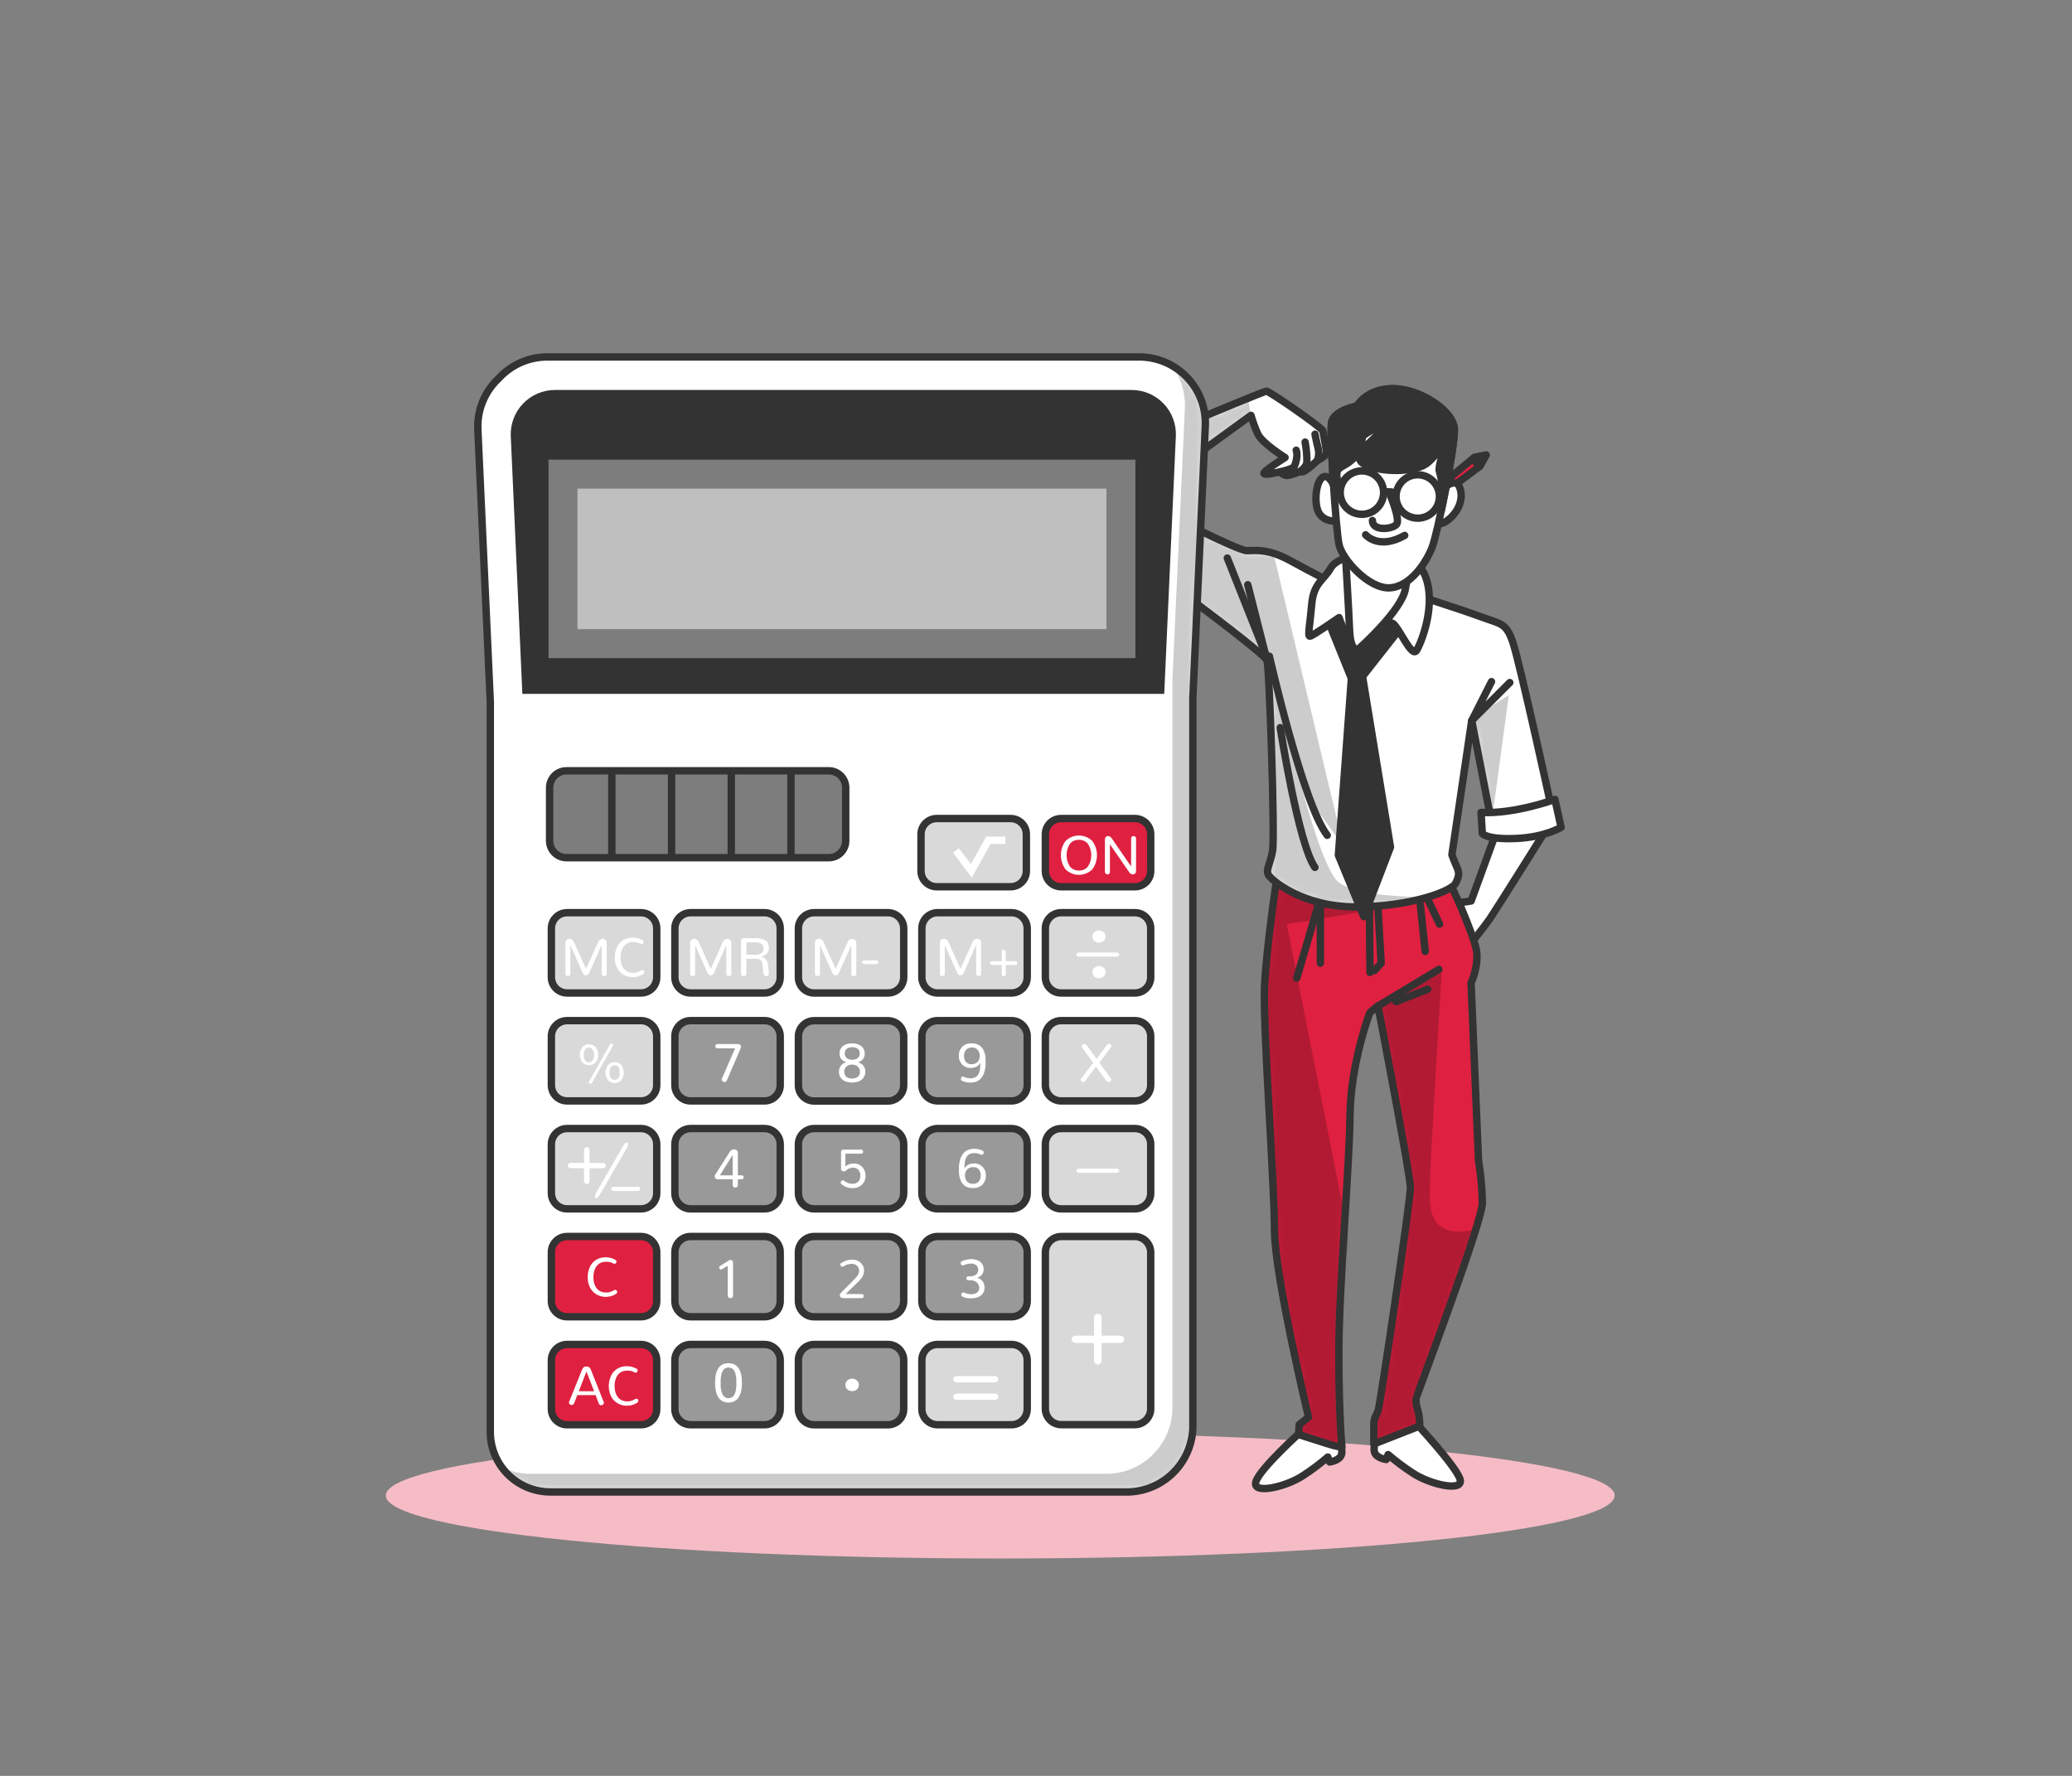 <svg width="280" height="240" viewBox="0 0 280 240" fill="none" xmlns="http://www.w3.org/2000/svg">
<rect x="0" y="0" width="280" height="240" fill="#808080" stroke="none"/>
<path d="M135.17 210.62C181.026 210.62 218.2 206.81 218.2 202.11C218.2 197.41 181.026 193.6 135.17 193.6C89.314 193.6 52.14 197.41 52.14 202.11C52.14 206.81 89.314 210.62 135.17 210.62Z" fill="#F5BCC6"/>
<path d="M202.155 112.562L198.802 121.762L196.539 122.098L198.13 128.303C198.13 128.303 200.564 125.281 201.318 124.191C202.072 123.1 209.46 111.301 209.46 111.301L202.155 112.562Z" fill="white" stroke="#333333" stroke-linecap="round" stroke-linejoin="round"/>
<path d="M175.829 193.471C175.829 193.471 170.213 198.504 169.707 200.265C169.201 202.027 173.815 200.932 176.082 199.424C177.258 198.665 178.379 197.824 179.436 196.907L179.684 197.579C179.684 197.579 181.027 197.413 181.28 196.576C181.533 195.739 180.774 193.724 180.774 193.724L175.829 193.471Z" fill="white" stroke="#333333" stroke-linecap="round" stroke-linejoin="round"/>
<path d="M191.088 192.045C191.088 192.045 196.805 198.168 197.307 199.93C197.808 201.691 193.199 200.597 190.936 199.088C189.761 198.33 188.64 197.49 187.582 196.576L187.329 197.243C187.329 197.243 185.986 197.078 185.738 196.24C185.489 195.403 186.239 193.388 186.239 193.388L191.088 192.045Z" fill="white" stroke="#333333" stroke-linecap="round" stroke-linejoin="round"/>
<path d="M172.724 117.341C172.724 117.341 171.133 127.921 170.884 133.271C170.636 138.621 172.228 160.103 172.228 166.221C172.228 172.339 176.828 191.521 176.828 191.521L175.567 192.528L175.484 193.867L179.164 195.04C181.004 195.629 181.345 195.546 181.345 195.546C181.345 195.546 180.926 191.604 180.926 182.799C180.926 173.995 182.352 157.899 182.435 150.769C182.518 143.639 185.117 136.854 185.117 136.854L186.207 135.934C186.207 135.934 190.6 158.76 190.6 160.521C190.6 162.283 186.492 189.961 186.239 190.619C185.986 191.277 185.65 191.627 185.65 192.551V195.15L191.856 192.717C191.866 192.01 191.782 191.304 191.607 190.619C191.423 190.109 191.337 189.569 191.354 189.028C191.354 188.775 200.324 165.218 200.324 162.532C200.283 160.622 200.108 158.717 199.8 156.832L198.793 132.852C198.793 132.852 199.966 130.336 199.464 128.156C198.963 125.975 196.194 119.522 195.692 119.103C195.191 118.684 177.84 121.868 172.724 117.341Z" fill="#DF2040"/>
<mask id="mask0_1273_8142" style="mask-type:luminance" maskUnits="userSpaceOnUse" x="170" y="117" width="31" height="79">
<path d="M172.724 117.341C172.724 117.341 171.133 127.921 170.884 133.271C170.636 138.621 172.228 160.103 172.228 166.221C172.228 172.339 176.828 191.521 176.828 191.521L175.567 192.528L175.484 193.867L179.164 195.04C181.004 195.629 181.345 195.546 181.345 195.546C181.345 195.546 180.926 191.604 180.926 182.799C180.926 173.995 182.352 157.899 182.435 150.769C182.518 143.639 185.117 136.854 185.117 136.854L186.207 135.934C186.207 135.934 190.6 158.76 190.6 160.521C190.6 162.283 186.492 189.961 186.239 190.619C185.986 191.277 185.65 191.627 185.65 192.551V195.15L191.856 192.717C191.866 192.01 191.782 191.304 191.607 190.619C191.423 190.109 191.337 189.569 191.354 189.028C191.354 188.775 200.324 165.218 200.324 162.532C200.283 160.622 200.108 158.717 199.8 156.832L198.793 132.852C198.793 132.852 199.966 130.336 199.464 128.156C198.963 125.975 196.194 119.522 195.692 119.103C195.191 118.684 177.84 121.868 172.724 117.341Z" fill="white"/>
</mask>
<g mask="url(#mask0_1273_8142)">
<g opacity="0.2">
<path d="M193.25 159.744C193.25 157.214 194.846 131.049 194.846 131.049L186.225 135.953C186.828 139.118 190.586 158.902 190.586 160.521C190.586 162.283 186.478 189.961 186.225 190.619C185.972 191.277 185.637 191.627 185.637 192.551V195.15L191.842 192.717C191.852 192.01 191.769 191.304 191.594 190.619C191.409 190.109 191.324 189.569 191.341 189.028C191.341 188.825 197.146 173.544 199.414 166.175C192.348 167.716 193.25 162.219 193.25 159.744Z" fill="black"/>
<path d="M182.472 168.148L181.763 164.579C181.796 164.04 181.832 163.507 181.865 162.978L181.556 163.539L173.888 124.899L186.225 122.866C181.391 122.981 172.724 117.346 172.724 117.346L170.82 130.732L171.432 156.8L172.237 166.856C172.264 167.435 172.315 168.102 172.398 168.829L172.66 172.132C172.715 172.469 172.831 172.793 173 173.089C174.311 181.037 176.837 191.544 176.837 191.544L175.576 192.551L175.494 193.89L179.174 195.063C181.014 195.652 181.354 195.569 181.354 195.569C181.354 195.569 180.935 191.627 180.935 182.822C180.935 179.519 181.133 175.182 181.395 170.683C181.816 169.866 182.176 169.018 182.472 168.148Z" fill="black"/>
</g>
</g>
<path d="M172.724 117.341C172.724 117.341 171.133 127.921 170.884 133.271C170.636 138.621 172.228 160.103 172.228 166.221C172.228 172.339 176.828 191.521 176.828 191.521L175.567 192.528L175.484 193.867L179.164 195.04C181.004 195.629 181.345 195.546 181.345 195.546C181.345 195.546 180.926 191.604 180.926 182.799C180.926 173.995 182.352 157.899 182.435 150.769C182.518 143.639 185.117 136.854 185.117 136.854L186.207 135.934C186.207 135.934 190.6 158.76 190.6 160.521C190.6 162.283 186.492 189.961 186.239 190.619C185.986 191.277 185.65 191.627 185.65 192.551V195.15L191.856 192.717C191.866 192.01 191.782 191.304 191.607 190.619C191.423 190.109 191.337 189.569 191.354 189.028C191.354 188.775 200.324 165.218 200.324 162.532C200.283 160.622 200.108 158.717 199.8 156.832L198.793 132.852C198.793 132.852 199.966 130.336 199.464 128.156C198.963 125.975 196.194 119.522 195.692 119.103C195.191 118.684 177.84 121.868 172.724 117.341Z" stroke="#333333" stroke-linecap="round" stroke-linejoin="round"/>
<path d="M186.225 135.953L194.441 131.008" stroke="#333333" stroke-linecap="round" stroke-linejoin="round"/>
<path d="M188.659 135.369L192.932 133.69" stroke="#333333" stroke-linecap="round" stroke-linejoin="round"/>
<path d="M185.052 122.622L185.135 131.426" stroke="#333333" stroke-linecap="round" stroke-linejoin="round"/>
<path d="M186.225 122.875L186.644 130.171L185.724 131.173" stroke="#333333" stroke-linecap="round" stroke-linejoin="round"/>
<path d="M191.929 122.203L192.596 128.574" stroke="#333333" stroke-linecap="round" stroke-linejoin="round"/>
<path d="M192.932 121.532L194.528 124.885" stroke="#333333" stroke-linecap="round" stroke-linejoin="round"/>
<path d="M178.175 122.203L175.241 132.181" stroke="#333333" stroke-linecap="round" stroke-linejoin="round"/>
<path d="M178.428 122.792V130.171" stroke="#333333" stroke-linecap="round" stroke-linejoin="round"/>
<path d="M147.742 69.883C147.742 69.883 144.218 65.522 144.218 64.685C144.218 63.848 170.714 52.863 171.133 52.863C171.551 52.863 178.681 57.808 178.764 58.231C178.847 58.654 179.266 60.913 179.266 61.249C179.266 61.585 178.01 62.252 178.01 62.252C178.01 62.252 176.414 63.765 175.995 63.765H175.576C175.042 64.003 174.479 64.172 173.902 64.266C173.543 64.222 173.214 64.043 172.982 63.765C172.982 63.765 170.636 64.349 170.802 63.931C170.967 63.512 173.654 61.833 173.654 61.833C173.654 61.833 170.553 59.906 169.974 58.65C169.602 57.836 169.295 56.995 169.054 56.134L152.687 68.02L147.742 69.883Z" fill="white"/>
<mask id="mask1_1273_8142" style="mask-type:luminance" maskUnits="userSpaceOnUse" x="144" y="52" width="36" height="18">
<path d="M147.742 69.883C147.742 69.883 144.218 65.522 144.218 64.685C144.218 63.848 170.714 52.863 171.133 52.863C171.551 52.863 178.681 57.808 178.764 58.231C178.847 58.654 179.266 60.913 179.266 61.249C179.266 61.585 178.01 62.252 178.01 62.252C178.01 62.252 176.414 63.765 175.995 63.765H175.576C175.042 64.003 174.479 64.172 173.902 64.266C173.543 64.222 173.214 64.043 172.982 63.765C172.982 63.765 170.636 64.349 170.802 63.931C170.967 63.512 173.654 61.833 173.654 61.833C173.654 61.833 170.553 59.906 169.974 58.65C169.602 57.836 169.295 56.995 169.054 56.134L152.687 68.02L147.742 69.883Z" fill="white"/>
</mask>
<g mask="url(#mask1_1273_8142)">
<path opacity="0.2" d="M168.663 53.815C162.011 56.497 144.218 64 144.218 64.685C144.218 65.522 147.742 69.883 147.742 69.883L152.687 68.043L169.012 56.157L168.663 53.815Z" fill="black"/>
</g>
<path d="M147.742 69.883C147.742 69.883 144.218 65.522 144.218 64.685C144.218 63.848 170.714 52.863 171.133 52.863C171.551 52.863 178.681 57.808 178.764 58.231C178.847 58.654 179.266 60.913 179.266 61.249C179.266 61.585 178.01 62.252 178.01 62.252C178.01 62.252 176.414 63.765 175.995 63.765H175.576C175.042 64.003 174.479 64.172 173.902 64.266C173.543 64.222 173.214 64.043 172.982 63.765C172.982 63.765 170.636 64.349 170.802 63.931C170.967 63.512 173.654 61.833 173.654 61.833C173.654 61.833 170.553 59.906 169.974 58.65C169.602 57.836 169.295 56.995 169.054 56.134L152.687 68.02L147.742 69.883Z" stroke="#333333" stroke-linecap="round" stroke-linejoin="round"/>
<path d="M172.977 63.765C172.977 63.765 174.748 63.392 174.919 63.015C175.089 62.638 175.434 61.534 175.162 60.844" stroke="#333333" stroke-linecap="round" stroke-linejoin="round"/>
<path d="M175.576 63.765C175.576 63.765 176.496 63.254 176.607 62.463C176.616 61.551 176.536 60.641 176.368 59.745" stroke="#333333" stroke-linecap="round" stroke-linejoin="round"/>
<path d="M178.01 62.252C178.226 61.717 178.265 61.127 178.12 60.568C177.881 59.648 177.706 58.677 177.706 58.677" stroke="#333333" stroke-linecap="round" stroke-linejoin="round"/>
<path d="M180.273 78.853C180.273 78.853 177.674 77.597 174.5 75.84C171.326 74.083 169.721 74.414 168.465 74.414C167.209 74.414 156.137 68.715 156.137 68.715L151.178 73.742C151.178 73.742 170.88 88.163 171.216 89.254C171.551 90.344 172.306 113.233 171.97 115.014C171.634 116.794 171.05 117.53 171.386 118.201C171.722 118.873 175.986 122.645 183.461 122.562C190.936 122.479 196.203 120.382 196.704 119.374C197.206 118.367 197.21 117.948 196.874 117.194C196.539 116.44 196.203 115.52 196.203 115.52L198.88 97.386L201.566 111.136C201.566 111.136 202.905 111.89 205.757 111.389C208.609 110.887 209.865 110.128 209.865 110.128C209.865 110.128 205.338 89.336 204.414 86.737C203.489 84.138 202.905 84.387 199.97 83.301C197.035 82.216 189.321 79.778 189.321 79.778L180.273 78.853Z" fill="white"/>
<mask id="mask2_1273_8142" style="mask-type:luminance" maskUnits="userSpaceOnUse" x="151" y="68" width="59" height="55">
<path d="M180.273 78.853C180.273 78.853 177.674 77.597 174.5 75.84C171.326 74.083 169.721 74.414 168.465 74.414C167.209 74.414 156.137 68.715 156.137 68.715L151.178 73.742C151.178 73.742 170.88 88.163 171.216 89.254C171.551 90.344 172.306 113.233 171.97 115.014C171.634 116.794 171.05 117.53 171.386 118.201C171.722 118.873 175.986 122.645 183.461 122.562C190.936 122.479 196.203 120.382 196.704 119.374C197.206 118.367 197.21 117.948 196.874 117.194C196.539 116.44 196.203 115.52 196.203 115.52L198.88 97.386L201.566 111.136C201.566 111.136 202.905 111.89 205.757 111.389C208.609 110.887 209.865 110.128 209.865 110.128C209.865 110.128 205.338 89.336 204.414 86.737C203.489 84.138 202.905 84.387 199.97 83.301C197.035 82.216 189.321 79.778 189.321 79.778L180.273 78.853Z" fill="white"/>
</mask>
<g mask="url(#mask2_1273_8142)">
<path opacity="0.2" d="M191.612 121.191C188.567 121.191 183.047 120.81 180.954 119.287C178.861 117.764 176.004 106.724 176.004 106.724L181.524 114.337L172.094 74.777C170.915 74.421 169.678 74.295 168.451 74.405C167.191 74.405 156.123 68.705 156.123 68.705L151.178 73.742C151.178 73.742 170.88 88.163 171.216 89.254C171.551 90.344 172.306 113.233 171.97 115.014C171.634 116.794 171.05 117.53 171.386 118.201C171.722 118.873 175.986 122.645 183.461 122.562C186.717 122.546 189.955 122.081 193.084 121.182C192.615 121.187 192.123 121.191 191.612 121.191Z" fill="black"/>
<path opacity="0.2" d="M198.995 98.187L200.467 93.614L200.794 95.901L203.894 93.941L201.571 111.136L198.995 98.187Z" fill="black"/>
</g>
<path d="M180.273 78.853C180.273 78.853 177.674 77.597 174.5 75.84C171.326 74.083 169.721 74.414 168.465 74.414C167.209 74.414 156.137 68.715 156.137 68.715L151.178 73.742C151.178 73.742 170.88 88.163 171.216 89.254C171.551 90.344 172.306 113.233 171.97 115.014C171.634 116.794 171.05 117.53 171.386 118.201C171.722 118.873 175.986 122.645 183.461 122.562C190.936 122.479 196.203 120.382 196.704 119.374C197.206 118.367 197.21 117.948 196.874 117.194C196.539 116.44 196.203 115.52 196.203 115.52L198.88 97.386L201.566 111.136C201.566 111.136 202.905 111.89 205.757 111.389C208.609 110.887 209.865 110.128 209.865 110.128C209.865 110.128 205.338 89.336 204.414 86.737C203.489 84.138 202.905 84.387 199.97 83.301C197.035 82.216 189.321 79.778 189.321 79.778L180.273 78.853Z" stroke="#333333" stroke-linecap="round" stroke-linejoin="round"/>
<path d="M201.557 92.119L198.885 97.386L204.027 92.244" stroke="#333333" stroke-linecap="round" stroke-linejoin="round"/>
<path d="M171.216 89.254L168.617 79.023" stroke="#333333" stroke-linecap="round" stroke-linejoin="round"/>
<path d="M171.216 88.918L165.852 75.417" stroke="#333333" stroke-linecap="round" stroke-linejoin="round"/>
<path d="M171.538 88.683C171.538 88.683 176.082 108.689 179.358 112.884" stroke="#333333" stroke-linecap="round" stroke-linejoin="round"/>
<path d="M173.005 98.334C173.005 98.334 175.452 114.075 177.692 117.222" stroke="#333333" stroke-linecap="round" stroke-linejoin="round"/>
<path d="M179.436 83.803L182.619 91.682L180.862 115.579L184.298 123.882L187.904 114.48L184.128 91.425L189.915 84.065L189.326 83.642C189.326 83.642 187.569 84.985 185.89 86.576C184.211 88.168 182.706 88.338 181.865 87.165C181.023 85.992 180.273 82.722 180.273 82.722L179.436 83.803Z" fill="#333333" stroke="#333333" stroke-linecap="round" stroke-linejoin="round"/>
<path d="M183.461 74.998C183.461 74.998 180.609 75.334 179.781 76.838C178.953 78.342 177.513 78.766 177.265 81.618C177.016 84.47 176.676 85.978 177.012 85.978C177.347 85.978 180.954 83.462 180.954 83.462C180.954 83.462 182.21 87.069 182.716 87.317C183.222 87.565 184.054 87.069 184.809 86.48C185.563 85.891 187.325 83.798 188.162 84.217C188.999 84.635 190.761 88.996 191.433 87.897C192.104 86.797 194.193 81.526 192.523 77.666C190.853 73.807 183.461 74.998 183.461 74.998Z" fill="white" stroke="#333333" stroke-linecap="round" stroke-linejoin="round"/>
<path d="M181.782 74.409C181.782 74.409 182.283 82.63 182.371 85.058C182.458 87.487 183.125 88.076 183.709 87.575C184.293 87.073 189.413 82.377 189.915 79.612C190.416 76.847 190.669 75.251 190.669 75.251L181.782 74.409Z" fill="white" stroke="#333333" stroke-linecap="round" stroke-linejoin="round"/>
<path d="M180.692 66.7C180.692 66.7 179.854 64.013 178.852 64.432C177.849 64.851 177.508 67.873 178.18 69.211C178.852 70.55 180.696 70.637 180.94 70.053C181.184 69.469 180.692 66.7 180.692 66.7Z" fill="white" stroke="#333333" stroke-linecap="round" stroke-linejoin="round"/>
<path d="M194.947 65.357L199.22 61.833L200.817 61.497L199.975 63.011L195.283 66.53C195.283 66.53 194.694 66.447 194.947 65.357Z" fill="#DF2040" stroke="#333333" stroke-linecap="round" stroke-linejoin="round"/>
<path d="M199.22 61.833L199.046 61.98L199.897 63.066L199.975 63.011L200.817 61.497L199.22 61.833Z" fill="white" stroke="#333333" stroke-linecap="round" stroke-linejoin="round"/>
<path d="M194.947 66.111C194.947 66.111 196.621 64.432 197.21 65.775C197.799 67.118 197.293 68.793 196.037 69.966C194.781 71.139 194.022 70.886 194.022 70.053C194.022 69.221 194.947 66.111 194.947 66.111Z" fill="white" stroke="#333333" stroke-linecap="round" stroke-linejoin="round"/>
<path d="M183.373 54.878C183.373 54.878 180.19 55.462 179.937 57.141C179.684 58.82 180.526 71.562 180.945 73.572C181.363 75.582 184.97 79.612 187.817 79.442C190.664 79.272 192.767 75.923 193.521 73.991C194.275 72.059 196.539 60.743 196.539 58.144C196.539 55.545 191.842 52.527 188.259 52.527C184.675 52.527 183.373 54.878 183.373 54.878Z" fill="white" stroke="#333333" stroke-linecap="round" stroke-linejoin="round"/>
<path d="M187.895 66.99C187.895 66.99 189.238 70.177 188.732 70.849C188.226 71.521 185.462 71.852 185.462 70.343" stroke="#333333" stroke-linecap="round" stroke-linejoin="round"/>
<path d="M184.542 72.275C184.542 72.275 186.304 74.368 189.823 72.358" stroke="#333333" stroke-linecap="round" stroke-linejoin="round"/>
<path d="M186.975 66.571C186.975 65.991 186.803 65.423 186.481 64.941C186.158 64.458 185.7 64.082 185.163 63.86C184.627 63.638 184.037 63.579 183.468 63.693C182.899 63.806 182.376 64.085 181.965 64.496C181.555 64.906 181.275 65.429 181.162 65.998C181.049 66.568 181.107 67.158 181.329 67.694C181.551 68.23 181.927 68.689 182.41 69.011C182.893 69.334 183.46 69.506 184.04 69.506C184.819 69.506 185.565 69.197 186.116 68.646C186.666 68.096 186.975 67.349 186.975 66.571Z" stroke="#333333" stroke-linecap="round" stroke-linejoin="round"/>
<path d="M194.519 67.1C194.52 66.519 194.349 65.951 194.027 65.468C193.705 64.985 193.247 64.608 192.711 64.385C192.175 64.162 191.584 64.104 191.015 64.216C190.445 64.329 189.922 64.608 189.511 65.019C189.1 65.429 188.82 65.952 188.706 66.521C188.593 67.091 188.651 67.681 188.873 68.217C189.095 68.754 189.471 69.213 189.953 69.535C190.436 69.858 191.004 70.03 191.584 70.03C192.362 70.03 193.108 69.722 193.658 69.172C194.208 68.623 194.518 67.877 194.519 67.1Z" fill="white" stroke="#333333" stroke-linecap="round" stroke-linejoin="round"/>
<path d="M186.975 66.571C186.975 66.571 187.978 66.235 188.65 66.741" stroke="#333333" stroke-linecap="round" stroke-linejoin="round"/>
<path d="M188.24 52.527C184.634 52.527 183.373 54.878 183.373 54.878C183.373 54.878 180.19 55.462 179.937 57.141C179.808 58.001 179.965 61.787 180.209 65.536C180.301 65.6 180.774 65.886 180.774 65.357C180.774 64.828 180.439 63.931 180.862 63.429C181.285 62.928 182.536 62.675 183.373 61.332C184.211 59.988 183.962 59.151 184.215 58.898C184.468 58.645 187.15 56.888 186.561 58.144C185.972 59.4 182.2 61.585 184.381 62.744C186.561 63.903 191.17 63.834 192.767 62.661C194.363 61.488 195.527 58.884 195.283 60.062C195.039 61.24 194.275 63.162 194.528 63.742C194.74 64.509 194.88 65.295 194.947 66.088C194.947 66.088 194.193 68.77 194.441 68.94C194.548 68.977 194.665 68.977 194.772 68.94C195.632 64.901 196.539 59.74 196.539 58.116C196.539 55.545 191.842 52.527 188.24 52.527Z" fill="#333333" stroke="#333333" stroke-linecap="round" stroke-linejoin="round"/>
<path d="M200.145 109.793L200.311 112.645C200.311 112.645 200.899 113.482 204.842 113.316C208.784 113.151 210.96 111.807 210.96 111.807L210.122 108.035C210.122 108.035 204.671 110.046 200.145 109.793Z" fill="white" stroke="#333333" stroke-linecap="round" stroke-linejoin="round"/>
<path d="M155.539 66.364L145.644 70.136C145.644 70.136 149.922 75.164 150.171 75.081C150.419 74.998 157.531 69.464 157.466 68.876C157.402 68.287 155.539 66.364 155.539 66.364Z" fill="white" stroke="#333333" stroke-linecap="round" stroke-linejoin="round"/>
<path d="M153.952 48.24H73.967C72.729 48.239 71.505 48.496 70.373 48.995C69.24 49.494 68.224 50.224 67.389 51.138C66.449 52.017 65.711 53.088 65.225 54.279C64.739 55.471 64.517 56.753 64.574 58.038L66.257 94.838V193.522C66.257 195.671 67.111 197.733 68.631 199.253C70.151 200.773 72.213 201.627 74.363 201.627H152.622C154.864 201.53 156.988 200.596 158.575 199.009C160.161 197.423 161.095 195.299 161.192 193.057V94.396L162.88 57.596C162.937 56.389 162.748 55.182 162.325 54.05C161.902 52.917 161.253 51.882 160.418 51.007C159.584 50.133 158.58 49.437 157.469 48.961C156.357 48.485 155.161 48.24 153.952 48.24Z" fill="white"/>
<mask id="mask3_1273_8142" style="mask-type:luminance" maskUnits="userSpaceOnUse" x="64" y="48" width="99" height="154">
<path d="M153.952 48.24H73.967C72.729 48.239 71.505 48.496 70.373 48.995C69.24 49.494 68.224 50.224 67.389 51.138C66.449 52.017 65.711 53.088 65.225 54.279C64.739 55.471 64.517 56.753 64.574 58.038L66.257 94.838V193.522C66.257 195.671 67.111 197.733 68.631 199.253C70.151 200.773 72.213 201.627 74.363 201.627H152.622C154.864 201.53 156.988 200.596 158.575 199.009C160.161 197.423 161.095 195.299 161.192 193.057V94.396L162.88 57.596C162.937 56.389 162.748 55.182 162.325 54.05C161.902 52.917 161.253 51.882 160.418 51.007C159.584 50.133 158.58 49.437 157.469 48.961C156.357 48.485 155.161 48.24 153.952 48.24Z" fill="white"/>
</mask>
<g mask="url(#mask3_1273_8142)">
<path opacity="0.2" d="M158.363 49.404C159.594 51.056 160.215 53.082 160.12 55.14L158.432 91.94V190.605C158.335 192.847 157.401 194.971 155.815 196.558C154.228 198.144 152.104 199.078 149.862 199.175H71.603C70.258 199.174 68.935 198.839 67.752 198.2C68.499 199.258 69.49 200.122 70.64 200.717C71.79 201.313 73.067 201.623 74.363 201.622H152.622C154.864 201.525 156.988 200.591 158.575 199.005C160.161 197.418 161.095 195.294 161.192 193.053V94.396L162.88 57.596C162.957 55.947 162.575 54.309 161.778 52.863C160.981 51.417 159.799 50.219 158.363 49.404Z" fill="black"/>
</g>
<path d="M153.952 48.24H73.967C72.729 48.239 71.505 48.496 70.373 48.995C69.24 49.494 68.224 50.224 67.389 51.138C66.449 52.017 65.711 53.088 65.225 54.279C64.739 55.471 64.517 56.753 64.574 58.038L66.257 94.838V193.522C66.257 195.671 67.111 197.733 68.631 199.253C70.151 200.773 72.213 201.627 74.363 201.627H152.622C154.864 201.53 156.988 200.596 158.575 199.009C160.161 197.423 161.095 195.299 161.192 193.057V94.396L162.88 57.596C162.937 56.389 162.748 55.182 162.325 54.05C161.902 52.917 161.253 51.882 160.418 51.007C159.584 50.133 158.58 49.437 157.469 48.961C156.357 48.485 155.161 48.24 153.952 48.24Z" stroke="#333333" stroke-miterlimit="10"/>
<path d="M156.85 93.274L158.4 58.93C158.434 58.191 158.317 57.452 158.057 56.758C157.797 56.065 157.399 55.432 156.887 54.897C156.376 54.361 155.761 53.935 155.08 53.644C154.399 53.353 153.666 53.203 152.926 53.203H74.997C74.257 53.203 73.524 53.353 72.843 53.644C72.162 53.935 71.547 54.361 71.036 54.897C70.524 55.432 70.126 56.065 69.867 56.758C69.606 57.452 69.49 58.191 69.523 58.93L71.069 93.274H156.85Z" fill="#333333" stroke="#333333" stroke-miterlimit="10"/>
<path d="M153.432 62.118H74.123V88.941H153.432V62.118Z" fill="#7D7D7D"/>
<path d="M149.517 66.033H78.038V85.026H149.517V66.033Z" fill="#BFBFBF"/>
<path d="M112 104.167H76.557C75.294 104.167 74.271 105.19 74.271 106.453V113.624C74.271 114.887 75.294 115.911 76.557 115.911H112C113.262 115.911 114.286 114.887 114.286 113.624V106.453C114.286 105.19 113.262 104.167 112 104.167Z" fill="#7D7D7D" stroke="#333333" stroke-miterlimit="10"/>
<path d="M82.679 104.314V115.911" stroke="#333333" stroke-miterlimit="10"/>
<path d="M90.752 104.314V115.911" stroke="#333333" stroke-miterlimit="10"/>
<path d="M98.821 104.314V115.911" stroke="#333333" stroke-miterlimit="10"/>
<path d="M106.889 104.314V115.911" stroke="#333333" stroke-miterlimit="10"/>
<path d="M136.573 110.621H126.586C125.413 110.621 124.461 111.572 124.461 112.746V117.714C124.461 118.888 125.413 119.839 126.586 119.839H136.573C137.747 119.839 138.698 118.888 138.698 117.714V112.746C138.698 111.572 137.747 110.621 136.573 110.621Z" fill="#D9D9D9" stroke="#333333" stroke-miterlimit="10"/>
<path d="M86.622 123.344H76.635C75.461 123.344 74.51 124.296 74.51 125.469V132.07C74.51 133.244 75.461 134.196 76.635 134.196H86.622C87.795 134.196 88.747 133.244 88.747 132.07V125.469C88.747 124.296 87.795 123.344 86.622 123.344Z" fill="#D9D9D9" stroke="#333333" stroke-miterlimit="10"/>
<path d="M103.31 123.344H93.324C92.15 123.344 91.199 124.296 91.199 125.469V132.07C91.199 133.244 92.15 134.196 93.324 134.196H103.31C104.484 134.196 105.436 133.244 105.436 132.07V125.469C105.436 124.296 104.484 123.344 103.31 123.344Z" fill="#D9D9D9" stroke="#333333" stroke-miterlimit="10"/>
<path d="M110.013 123.344H119.995C120.559 123.344 121.101 123.569 121.501 123.968C121.9 124.367 122.124 124.909 122.124 125.474V132.07C122.124 132.634 121.901 133.175 121.502 133.575C121.104 133.974 120.563 134.199 119.999 134.2H110.017C109.454 134.2 108.913 133.976 108.514 133.578C108.116 133.179 107.892 132.639 107.892 132.075V125.469C107.892 124.907 108.115 124.367 108.513 123.968C108.91 123.57 109.45 123.345 110.013 123.344Z" fill="#D9D9D9" stroke="#333333" stroke-miterlimit="10"/>
<path d="M136.688 123.344H126.701C125.528 123.344 124.576 124.296 124.576 125.469V132.07C124.576 133.244 125.528 134.196 126.701 134.196H136.688C137.862 134.196 138.813 133.244 138.813 132.07V125.469C138.813 124.296 137.862 123.344 136.688 123.344Z" fill="#D9D9D9" stroke="#333333" stroke-miterlimit="10"/>
<path d="M153.377 123.344H143.39C142.216 123.344 141.265 124.296 141.265 125.469V132.07C141.265 133.244 142.216 134.196 143.39 134.196H153.377C154.551 134.196 155.502 133.244 155.502 132.07V125.469C155.502 124.296 154.551 123.344 153.377 123.344Z" fill="#D9D9D9" stroke="#333333" stroke-miterlimit="10"/>
<path d="M86.622 137.931H76.635C75.461 137.931 74.51 138.882 74.51 140.056V146.657C74.51 147.831 75.461 148.782 76.635 148.782H86.622C87.795 148.782 88.747 147.831 88.747 146.657V140.056C88.747 138.882 87.795 137.931 86.622 137.931Z" fill="#D9D9D9" stroke="#333333" stroke-miterlimit="10"/>
<path d="M103.31 137.931H93.324C92.15 137.931 91.199 138.882 91.199 140.056V146.657C91.199 147.831 92.15 148.782 93.324 148.782H103.31C104.484 148.782 105.436 147.831 105.436 146.657V140.056C105.436 138.882 104.484 137.931 103.31 137.931Z" fill="#999999" stroke="#333333" stroke-miterlimit="10"/>
<path d="M110.013 137.94H119.995C120.559 137.94 121.101 138.164 121.501 138.564C121.9 138.963 122.124 139.505 122.124 140.07V146.666C122.124 147.23 121.901 147.771 121.502 148.171C121.104 148.57 120.563 148.795 119.999 148.796H110.017C109.454 148.796 108.913 148.572 108.514 148.174C108.116 147.775 107.892 147.234 107.892 146.671V140.056C107.894 139.495 108.119 138.957 108.516 138.561C108.913 138.164 109.451 137.941 110.013 137.94Z" fill="#999999" stroke="#333333" stroke-miterlimit="10"/>
<path d="M136.688 137.931H126.701C125.528 137.931 124.576 138.882 124.576 140.056V146.657C124.576 147.831 125.528 148.782 126.701 148.782H136.688C137.862 148.782 138.813 147.831 138.813 146.657V140.056C138.813 138.882 137.862 137.931 136.688 137.931Z" fill="#999999" stroke="#333333" stroke-miterlimit="10"/>
<path d="M153.377 137.931H143.39C142.216 137.931 141.265 138.882 141.265 140.056V146.657C141.265 147.831 142.216 148.782 143.39 148.782H153.377C154.551 148.782 155.502 147.831 155.502 146.657V140.056C155.502 138.882 154.551 137.931 153.377 137.931Z" fill="#D9D9D9" stroke="#333333" stroke-miterlimit="10"/>
<path d="M86.622 152.517H76.635C75.461 152.517 74.51 153.469 74.51 154.643V161.244C74.51 162.417 75.461 163.369 76.635 163.369H86.622C87.795 163.369 88.747 162.417 88.747 161.244V154.643C88.747 153.469 87.795 152.517 86.622 152.517Z" fill="#D9D9D9" stroke="#333333" stroke-miterlimit="10"/>
<path d="M103.31 152.517H93.324C92.15 152.517 91.199 153.469 91.199 154.643V161.244C91.199 162.417 92.15 163.369 93.324 163.369H103.31C104.484 163.369 105.436 162.417 105.436 161.244V154.643C105.436 153.469 104.484 152.517 103.31 152.517Z" fill="#999999" stroke="#333333" stroke-miterlimit="10"/>
<path d="M110.013 152.517H119.995C120.559 152.517 121.101 152.742 121.501 153.141C121.9 153.541 122.124 154.082 122.124 154.647V161.244C122.124 161.808 121.901 162.349 121.502 162.748C121.104 163.147 120.563 163.372 119.999 163.373H110.017C109.454 163.373 108.913 163.149 108.514 162.751C108.116 162.352 107.892 161.812 107.892 161.248V154.647C107.891 154.368 107.946 154.092 108.052 153.834C108.158 153.575 108.314 153.341 108.511 153.143C108.708 152.945 108.942 152.788 109.2 152.681C109.457 152.574 109.734 152.518 110.013 152.517Z" fill="#999999" stroke="#333333" stroke-miterlimit="10"/>
<path d="M136.688 152.517H126.701C125.528 152.517 124.576 153.469 124.576 154.643V161.244C124.576 162.417 125.528 163.369 126.701 163.369H136.688C137.862 163.369 138.813 162.417 138.813 161.244V154.643C138.813 153.469 137.862 152.517 136.688 152.517Z" fill="#999999" stroke="#333333" stroke-miterlimit="10"/>
<path d="M153.377 152.517H143.39C142.216 152.517 141.265 153.469 141.265 154.643V161.244C141.265 162.417 142.216 163.369 143.39 163.369H153.377C154.551 163.369 155.502 162.417 155.502 161.244V154.643C155.502 153.469 154.551 152.517 153.377 152.517Z" fill="#D9D9D9" stroke="#333333" stroke-miterlimit="10"/>
<path d="M86.622 167.104H76.635C75.461 167.104 74.51 168.055 74.51 169.229V175.83C74.51 177.004 75.461 177.955 76.635 177.955H86.622C87.795 177.955 88.747 177.004 88.747 175.83V169.229C88.747 168.055 87.795 167.104 86.622 167.104Z" fill="#DF2040" stroke="#333333" stroke-miterlimit="10"/>
<path d="M103.31 167.104H93.324C92.15 167.104 91.199 168.055 91.199 169.229V175.83C91.199 177.004 92.15 177.955 93.324 177.955H103.31C104.484 177.955 105.436 177.004 105.436 175.83V169.229C105.436 168.055 104.484 167.104 103.31 167.104Z" fill="#999999" stroke="#333333" stroke-miterlimit="10"/>
<path d="M110.013 167.104H119.995C120.559 167.104 121.101 167.328 121.501 167.728C121.9 168.127 122.124 168.669 122.124 169.234V175.83C122.124 176.394 121.901 176.935 121.502 177.335C121.104 177.734 120.563 177.959 119.999 177.96H110.017C109.454 177.96 108.913 177.736 108.514 177.338C108.116 176.939 107.892 176.398 107.892 175.835V169.22C107.894 168.659 108.119 168.121 108.516 167.725C108.913 167.328 109.451 167.105 110.013 167.104Z" fill="#999999" stroke="#333333" stroke-miterlimit="10"/>
<path d="M136.688 167.104H126.701C125.528 167.104 124.576 168.055 124.576 169.229V175.83C124.576 177.004 125.528 177.955 126.701 177.955H136.688C137.862 177.955 138.813 177.004 138.813 175.83V169.229C138.813 168.055 137.862 167.104 136.688 167.104Z" fill="#999999" stroke="#333333" stroke-miterlimit="10"/>
<path d="M86.622 181.695H76.635C75.461 181.695 74.51 182.647 74.51 183.82V190.421C74.51 191.595 75.461 192.547 76.635 192.547H86.622C87.795 192.547 88.747 191.595 88.747 190.421V183.82C88.747 182.647 87.795 181.695 86.622 181.695Z" fill="#DF2040" stroke="#333333" stroke-miterlimit="10"/>
<path d="M103.31 181.695H93.324C92.15 181.695 91.199 182.647 91.199 183.82V190.421C91.199 191.595 92.15 192.547 93.324 192.547H103.31C104.484 192.547 105.436 191.595 105.436 190.421V183.82C105.436 182.647 104.484 181.695 103.31 181.695Z" fill="#999999" stroke="#333333" stroke-miterlimit="10"/>
<path d="M110.013 181.695H119.995C120.559 181.695 121.101 181.92 121.501 182.319C121.9 182.718 122.124 183.26 122.124 183.825V190.421C122.124 190.985 121.901 191.526 121.502 191.926C121.104 192.325 120.563 192.55 119.999 192.551H110.017C109.454 192.551 108.913 192.327 108.514 191.929C108.116 191.53 107.892 190.99 107.892 190.426V183.82C107.892 183.258 108.115 182.718 108.513 182.319C108.91 181.921 109.45 181.696 110.013 181.695Z" fill="#999999" stroke="#333333" stroke-miterlimit="10"/>
<path d="M136.688 181.695H126.701C125.528 181.695 124.576 182.647 124.576 183.82V190.421C124.576 191.595 125.528 192.547 126.701 192.547H136.688C137.862 192.547 138.813 191.595 138.813 190.421V183.82C138.813 182.647 137.862 181.695 136.688 181.695Z" fill="#D9D9D9" stroke="#333333" stroke-miterlimit="10"/>
<path d="M153.34 167.104H143.422C142.85 167.105 142.301 167.334 141.897 167.739C141.492 168.144 141.265 168.693 141.265 169.266V190.38C141.265 190.952 141.492 191.501 141.897 191.905C142.301 192.31 142.85 192.537 143.422 192.537H153.34C153.624 192.538 153.905 192.483 154.167 192.374C154.429 192.266 154.668 192.108 154.868 191.907C155.069 191.707 155.229 191.469 155.337 191.207C155.446 190.945 155.502 190.664 155.502 190.38V169.266C155.502 168.693 155.274 168.143 154.869 167.737C154.463 167.332 153.913 167.104 153.34 167.104Z" fill="#D9D9D9" stroke="#333333" stroke-miterlimit="10"/>
<path d="M153.377 110.621H143.39C142.216 110.621 141.265 111.572 141.265 112.746V117.714C141.265 118.888 142.216 119.839 143.39 119.839H153.377C154.551 119.839 155.502 118.888 155.502 117.714V112.746C155.502 111.572 154.551 110.621 153.377 110.621Z" fill="#DF2040" stroke="#333333" stroke-miterlimit="10"/>
<path d="M144.011 117.511C143.59 116.953 143.362 116.272 143.362 115.572C143.362 114.873 143.59 114.192 144.011 113.634C144.493 113.173 145.134 112.916 145.801 112.916C146.467 112.916 147.108 113.173 147.59 113.634C148.011 114.192 148.239 114.873 148.239 115.572C148.239 116.272 148.011 116.953 147.59 117.511C147.108 117.972 146.467 118.229 145.801 118.229C145.134 118.229 144.493 117.972 144.011 117.511ZM147.029 117.088C147.317 116.634 147.471 116.108 147.471 115.57C147.471 115.032 147.317 114.506 147.029 114.052C146.883 113.869 146.695 113.724 146.482 113.628C146.268 113.532 146.034 113.488 145.801 113.5C145.566 113.488 145.332 113.532 145.118 113.628C144.904 113.724 144.715 113.869 144.568 114.052C144.282 114.507 144.131 115.033 144.131 115.57C144.131 116.107 144.282 116.633 144.568 117.088C144.714 117.272 144.902 117.419 145.117 117.516C145.331 117.613 145.566 117.657 145.801 117.645C146.035 117.657 146.269 117.613 146.483 117.516C146.696 117.42 146.884 117.273 147.029 117.088Z" fill="white"/>
<path d="M149.416 118.063C149.383 118.034 149.356 117.998 149.339 117.958C149.321 117.917 149.313 117.873 149.315 117.829V113.454C149.311 113.392 149.319 113.33 149.34 113.272C149.361 113.213 149.393 113.16 149.435 113.114C149.472 113.073 149.518 113.041 149.568 113.02C149.619 112.998 149.674 112.988 149.729 112.99C149.821 112.991 149.911 113.017 149.991 113.063C150.084 113.115 150.162 113.187 150.221 113.275L152.852 117.102V113.312C152.85 113.268 152.857 113.224 152.874 113.183C152.891 113.143 152.916 113.106 152.949 113.077C153.014 113.018 153.1 112.986 153.188 112.99C153.273 112.988 153.356 113.019 153.418 113.077C153.452 113.105 153.479 113.141 153.497 113.182C153.515 113.223 153.522 113.267 153.519 113.312V117.7C153.523 117.762 153.514 117.824 153.492 117.883C153.471 117.941 153.438 117.995 153.395 118.04C153.31 118.123 153.196 118.169 153.078 118.169C152.992 118.168 152.909 118.146 152.834 118.105C152.753 118.065 152.683 118.005 152.632 117.93L149.991 114.103V117.847C149.994 117.892 149.986 117.936 149.969 117.977C149.951 118.017 149.924 118.054 149.89 118.082C149.823 118.138 149.738 118.169 149.651 118.169C149.562 118.165 149.478 118.127 149.416 118.063Z" fill="white"/>
<path d="M78.94 131.73C78.857 131.67 78.792 131.589 78.751 131.495L77.072 127.719V131.647C77.074 131.685 77.065 131.724 77.047 131.757C77.03 131.791 77.003 131.82 76.971 131.84C76.902 131.884 76.822 131.907 76.741 131.907C76.659 131.907 76.58 131.884 76.511 131.84C76.478 131.82 76.452 131.791 76.434 131.757C76.416 131.724 76.408 131.685 76.41 131.647V127.36C76.41 127.293 76.425 127.227 76.454 127.167C76.483 127.107 76.524 127.053 76.575 127.01C76.681 126.919 76.817 126.87 76.957 126.872C77.079 126.871 77.198 126.908 77.297 126.978C77.413 127.058 77.503 127.17 77.555 127.3L79.197 130.939L80.835 127.3C80.884 127.169 80.972 127.057 81.088 126.978C81.196 126.904 81.326 126.868 81.457 126.873C81.588 126.879 81.713 126.927 81.815 127.01C81.866 127.053 81.907 127.107 81.936 127.167C81.965 127.227 81.98 127.293 81.98 127.36V131.633C81.982 131.672 81.974 131.71 81.956 131.744C81.938 131.778 81.912 131.806 81.879 131.827C81.81 131.874 81.728 131.898 81.644 131.896C81.561 131.897 81.479 131.873 81.41 131.827C81.378 131.805 81.353 131.776 81.335 131.743C81.317 131.709 81.308 131.671 81.309 131.633V127.705L79.62 131.5C79.58 131.594 79.514 131.675 79.432 131.735C79.361 131.787 79.276 131.816 79.188 131.817C79.098 131.815 79.011 131.784 78.94 131.73Z" fill="white"/>
<path d="M84.174 131.675C83.815 131.444 83.529 131.116 83.351 130.727C83.162 130.307 83.067 129.85 83.075 129.389C83.074 129.034 83.132 128.681 83.245 128.344C83.345 128.036 83.501 127.749 83.705 127.498C83.917 127.252 84.181 127.055 84.478 126.923C84.803 126.782 85.154 126.712 85.508 126.716C85.966 126.713 86.416 126.828 86.815 127.052C86.863 127.073 86.903 127.108 86.931 127.152C86.959 127.196 86.973 127.248 86.971 127.3C86.972 127.337 86.966 127.375 86.953 127.409C86.939 127.444 86.919 127.476 86.893 127.503C86.869 127.53 86.839 127.552 86.806 127.568C86.773 127.583 86.736 127.59 86.7 127.59C86.66 127.587 86.621 127.576 86.585 127.558L86.493 127.512L86.373 127.457L86.231 127.401L86.042 127.346L85.817 127.314C85.723 127.309 85.629 127.309 85.536 127.314C85.32 127.312 85.105 127.348 84.901 127.42C84.73 127.489 84.574 127.59 84.441 127.719C84.307 127.853 84.195 128.009 84.11 128.179C84.022 128.36 83.957 128.552 83.917 128.749C83.831 129.176 83.831 129.615 83.917 130.042C83.956 130.238 84.021 130.428 84.11 130.608C84.193 130.779 84.305 130.934 84.441 131.068C84.582 131.198 84.748 131.298 84.929 131.362C85.136 131.438 85.356 131.476 85.577 131.472C85.768 131.474 85.958 131.445 86.139 131.385C86.32 131.319 86.496 131.238 86.663 131.141C86.705 131.116 86.752 131.103 86.801 131.104C86.837 131.104 86.872 131.111 86.904 131.125C86.937 131.14 86.966 131.161 86.99 131.187C87.016 131.212 87.037 131.242 87.051 131.275C87.065 131.309 87.072 131.344 87.072 131.38C87.07 131.439 87.051 131.496 87.019 131.546C86.986 131.595 86.941 131.635 86.888 131.661C86.464 131.931 85.969 132.069 85.467 132.057C85.008 132.059 84.558 131.926 84.174 131.675Z" fill="white"/>
<path d="M80.494 188.54H78.01L77.583 189.639C77.561 189.711 77.516 189.773 77.456 189.817C77.395 189.86 77.321 189.882 77.247 189.879C77.156 189.878 77.068 189.846 76.998 189.787C76.964 189.76 76.936 189.726 76.917 189.687C76.898 189.648 76.888 189.605 76.888 189.561C76.889 189.515 76.898 189.47 76.916 189.428L78.631 185.168C78.68 185.012 78.77 184.872 78.894 184.763C79.002 184.7 79.125 184.667 79.25 184.667C79.375 184.667 79.498 184.7 79.607 184.763C79.731 184.871 79.824 185.011 79.873 185.168L81.58 189.46C81.6 189.502 81.612 189.547 81.612 189.593C81.611 189.637 81.6 189.68 81.581 189.719C81.561 189.758 81.532 189.792 81.497 189.819C81.426 189.878 81.337 189.911 81.244 189.911C81.17 189.913 81.098 189.891 81.038 189.847C80.978 189.804 80.934 189.742 80.913 189.672L80.494 188.54ZM79.252 185.352L78.213 188.02H80.287L79.252 185.352Z" fill="white"/>
<path d="M83.369 189.593C83.01 189.365 82.724 189.038 82.546 188.65C82.357 188.23 82.263 187.773 82.27 187.312C82.269 186.957 82.326 186.604 82.44 186.268C82.54 185.958 82.696 185.669 82.9 185.417C83.111 185.169 83.375 184.974 83.673 184.846C83.997 184.701 84.349 184.629 84.703 184.635C85.161 184.631 85.611 184.747 86.01 184.97C86.057 184.992 86.097 185.028 86.124 185.072C86.152 185.116 86.167 185.167 86.166 185.219C86.167 185.294 86.139 185.366 86.088 185.421C86.064 185.449 86.035 185.471 86.001 185.487C85.968 185.502 85.931 185.509 85.895 185.509C85.854 185.507 85.813 185.497 85.775 185.481L85.688 185.435L85.568 185.375L85.426 185.325L85.237 185.269C85.163 185.253 85.087 185.24 85.012 185.233C84.918 185.228 84.825 185.228 84.731 185.233C84.514 185.229 84.299 185.267 84.096 185.343C83.924 185.409 83.767 185.511 83.636 185.642C83.503 185.777 83.393 185.932 83.31 186.102C83.221 186.281 83.156 186.472 83.116 186.668C83.074 186.881 83.052 187.099 83.052 187.316C83.052 187.534 83.073 187.752 83.116 187.965C83.155 188.16 83.22 188.349 83.31 188.526C83.391 188.698 83.503 188.854 83.641 188.986C83.782 189.118 83.947 189.219 84.128 189.285C84.337 189.357 84.556 189.393 84.777 189.391C84.967 189.394 85.157 189.366 85.338 189.308C85.519 189.241 85.695 189.159 85.863 189.064C85.904 189.038 85.952 189.024 86.001 189.023C86.036 189.022 86.071 189.03 86.104 189.044C86.136 189.058 86.165 189.079 86.189 189.106C86.215 189.131 86.235 189.161 86.248 189.194C86.262 189.228 86.268 189.263 86.267 189.299C86.265 189.358 86.247 189.415 86.216 189.465C86.184 189.515 86.14 189.556 86.088 189.584C85.663 189.852 85.169 189.989 84.667 189.975C84.206 189.981 83.754 189.848 83.369 189.593Z" fill="white"/>
<path d="M80.513 174.873C80.154 174.645 79.87 174.317 79.694 173.93C79.505 173.51 79.41 173.053 79.418 172.592C79.415 172.237 79.471 171.884 79.584 171.548C79.683 171.238 79.839 170.95 80.044 170.697C80.252 170.45 80.515 170.254 80.812 170.126C81.138 169.982 81.491 169.91 81.847 169.915C82.303 169.911 82.751 170.027 83.149 170.25C83.191 170.269 83.228 170.298 83.256 170.335C83.284 170.371 83.303 170.414 83.311 170.459C83.318 170.505 83.315 170.552 83.3 170.595C83.285 170.639 83.26 170.679 83.227 170.71C83.204 170.738 83.175 170.761 83.142 170.776C83.11 170.791 83.074 170.798 83.038 170.798C82.997 170.797 82.956 170.788 82.919 170.77L82.831 170.724L82.707 170.664L82.564 170.614L82.376 170.559C82.302 170.541 82.226 170.529 82.15 170.522C82.057 170.517 81.963 170.517 81.87 170.522C81.653 170.519 81.438 170.557 81.235 170.632C81.062 170.698 80.905 170.8 80.775 170.931C80.642 171.067 80.53 171.222 80.444 171.391C80.355 171.571 80.29 171.761 80.251 171.957C80.209 172.171 80.189 172.388 80.191 172.606C80.189 172.823 80.209 173.041 80.251 173.254C80.289 173.449 80.354 173.638 80.444 173.815C80.529 173.986 80.641 174.141 80.775 174.275C80.916 174.406 81.082 174.507 81.263 174.574C81.471 174.647 81.691 174.682 81.911 174.68C82.102 174.684 82.291 174.656 82.472 174.597C82.654 174.532 82.829 174.45 82.997 174.354C83.039 174.329 83.086 174.314 83.135 174.312C83.171 174.312 83.207 174.32 83.24 174.334C83.273 174.348 83.303 174.369 83.328 174.395C83.378 174.447 83.406 174.516 83.406 174.588C83.404 174.647 83.386 174.705 83.354 174.755C83.323 174.805 83.279 174.846 83.227 174.873C82.802 175.141 82.307 175.277 81.805 175.264C81.345 175.266 80.895 175.13 80.513 174.873Z" fill="white"/>
<path d="M78.687 143.557C78.471 143.265 78.355 142.912 78.355 142.549C78.355 142.187 78.471 141.834 78.687 141.542C78.796 141.406 78.937 141.298 79.097 141.228C79.257 141.157 79.432 141.126 79.607 141.137C79.797 141.134 79.986 141.175 80.159 141.257C80.314 141.332 80.448 141.444 80.55 141.583C80.645 141.724 80.718 141.88 80.766 142.043C80.816 142.209 80.841 142.381 80.839 142.554C80.852 142.919 80.733 143.277 80.504 143.561C80.39 143.687 80.252 143.787 80.097 143.855C79.943 143.924 79.776 143.959 79.607 143.959C79.438 143.959 79.27 143.924 79.116 143.855C78.962 143.787 78.823 143.687 78.71 143.561L78.687 143.557ZM79.988 143.4C80.095 143.301 80.173 143.176 80.214 143.037C80.256 142.876 80.276 142.711 80.274 142.545C80.27 142.387 80.245 142.231 80.2 142.08C80.161 141.94 80.083 141.814 79.975 141.717C79.863 141.618 79.719 141.565 79.57 141.569C79.422 141.565 79.279 141.618 79.17 141.717C79.063 141.815 78.985 141.941 78.944 142.08C78.901 142.239 78.881 142.403 78.884 142.568C78.882 142.734 78.902 142.899 78.944 143.06C78.987 143.198 79.065 143.323 79.17 143.423C79.279 143.522 79.422 143.575 79.57 143.57C79.647 143.571 79.724 143.557 79.796 143.527C79.868 143.498 79.933 143.455 79.988 143.4ZM79.634 146.422C79.614 146.404 79.597 146.381 79.586 146.356C79.575 146.33 79.57 146.303 79.57 146.275C79.573 146.231 79.588 146.188 79.611 146.151L82.431 141.16C82.449 141.12 82.478 141.086 82.515 141.061C82.551 141.037 82.594 141.023 82.638 141.022C82.665 141.022 82.692 141.027 82.718 141.037C82.743 141.047 82.766 141.062 82.785 141.082C82.824 141.123 82.845 141.177 82.845 141.234C82.842 141.287 82.826 141.339 82.799 141.385L79.988 146.344C79.972 146.383 79.944 146.417 79.909 146.441C79.874 146.466 79.833 146.48 79.791 146.482C79.733 146.483 79.677 146.461 79.634 146.422ZM82.16 145.962C81.935 145.672 81.82 145.312 81.833 144.946C81.821 144.583 81.94 144.229 82.169 143.948C82.276 143.815 82.412 143.71 82.567 143.639C82.722 143.569 82.891 143.536 83.061 143.543C83.252 143.54 83.442 143.582 83.613 143.667C83.768 143.739 83.901 143.85 84 143.989C84.096 144.13 84.169 144.285 84.216 144.449C84.266 144.615 84.29 144.787 84.289 144.96C84.294 145.203 84.245 145.445 84.147 145.668C84.054 145.875 83.906 146.051 83.719 146.179C83.477 146.333 83.188 146.398 82.903 146.361C82.617 146.324 82.354 146.188 82.16 145.976V145.962ZM83.461 145.801C83.567 145.704 83.645 145.58 83.687 145.443C83.729 145.28 83.749 145.113 83.747 144.946C83.749 144.821 83.737 144.696 83.71 144.573C83.688 144.464 83.651 144.359 83.599 144.26C83.549 144.162 83.471 144.081 83.376 144.026C83.281 143.97 83.171 143.943 83.061 143.948C82.912 143.943 82.768 143.996 82.656 144.095C82.55 144.193 82.473 144.319 82.436 144.458C82.35 144.779 82.35 145.117 82.436 145.438C82.473 145.578 82.55 145.704 82.656 145.801C82.768 145.9 82.912 145.953 83.061 145.949C83.211 145.949 83.354 145.892 83.461 145.788V145.801Z" fill="white"/>
<path d="M97.643 146.133C97.608 146.104 97.58 146.067 97.561 146.026C97.542 145.984 97.532 145.939 97.533 145.893C97.534 145.839 97.546 145.786 97.57 145.737L99.336 141.68H96.958C96.918 141.681 96.878 141.674 96.84 141.659C96.803 141.644 96.769 141.621 96.742 141.592C96.691 141.537 96.663 141.465 96.663 141.39C96.663 141.315 96.691 141.243 96.742 141.188C96.769 141.158 96.802 141.134 96.84 141.119C96.877 141.104 96.918 141.097 96.958 141.1H99.718C99.825 141.095 99.931 141.128 100.017 141.192C100.052 141.223 100.08 141.261 100.098 141.304C100.116 141.347 100.125 141.394 100.123 141.441C100.122 141.547 100.1 141.651 100.058 141.749L98.218 146.027C98.195 146.089 98.153 146.143 98.098 146.179C98.042 146.216 97.976 146.233 97.91 146.229C97.812 146.232 97.717 146.197 97.643 146.133Z" fill="white"/>
<path d="M114.24 146.146C113.984 146.045 113.763 145.871 113.605 145.645C113.442 145.412 113.358 145.133 113.366 144.849C113.361 144.549 113.455 144.255 113.633 144.012C113.82 143.77 114.091 143.606 114.392 143.552C114.114 143.501 113.863 143.351 113.688 143.129C113.526 142.91 113.442 142.642 113.449 142.37C113.442 142.098 113.524 141.831 113.683 141.611C113.837 141.402 114.048 141.242 114.291 141.151C114.564 141.046 114.854 140.995 115.146 140.999C115.371 140.999 115.596 141.028 115.813 141.086C116.005 141.142 116.187 141.229 116.351 141.344C116.507 141.458 116.633 141.608 116.719 141.781C116.809 141.967 116.855 142.172 116.853 142.379C116.861 142.654 116.775 142.923 116.609 143.143C116.434 143.36 116.188 143.508 115.914 143.561C116.213 143.626 116.481 143.788 116.678 144.021C116.854 144.259 116.945 144.549 116.936 144.845C116.94 145.128 116.856 145.406 116.696 145.64C116.536 145.865 116.314 146.04 116.057 146.142C115.47 146.356 114.827 146.356 114.24 146.142V146.146ZM115.91 145.535C116.01 145.453 116.089 145.349 116.141 145.23C116.192 145.112 116.214 144.983 116.204 144.854C116.211 144.718 116.188 144.583 116.136 144.457C116.085 144.331 116.006 144.219 115.905 144.127C115.693 143.953 115.425 143.863 115.151 143.874C114.875 143.863 114.605 143.953 114.392 144.127C114.291 144.218 114.211 144.331 114.158 144.456C114.106 144.582 114.082 144.718 114.088 144.854C114.082 145.037 114.134 145.217 114.235 145.369C114.33 145.504 114.463 145.608 114.617 145.668C114.787 145.734 114.969 145.765 115.151 145.76C115.417 145.769 115.679 145.69 115.896 145.535H115.91ZM115.91 143.005C116.002 142.925 116.074 142.826 116.121 142.714C116.168 142.603 116.189 142.482 116.181 142.361C116.19 142.239 116.168 142.117 116.117 142.006C116.067 141.895 115.989 141.799 115.891 141.726C115.679 141.582 115.426 141.509 115.169 141.519C115.042 141.519 114.915 141.535 114.792 141.565C114.678 141.595 114.569 141.643 114.47 141.707C114.37 141.774 114.291 141.866 114.24 141.974C114.183 142.095 114.154 142.227 114.157 142.361C114.15 142.482 114.17 142.603 114.217 142.714C114.265 142.826 114.337 142.925 114.429 143.005C114.649 143.149 114.906 143.225 115.169 143.225C115.432 143.225 115.69 143.149 115.91 143.005Z" fill="white"/>
<path d="M129.981 146.041C129.938 146.022 129.901 145.99 129.877 145.95C129.852 145.909 129.84 145.862 129.843 145.815C129.844 145.734 129.871 145.654 129.921 145.59C129.942 145.559 129.97 145.533 130.003 145.514C130.036 145.496 130.072 145.486 130.11 145.484C130.14 145.486 130.17 145.493 130.197 145.507C130.484 145.647 130.798 145.721 131.117 145.723C131.273 145.727 131.428 145.709 131.577 145.668C131.697 145.636 131.81 145.585 131.913 145.516C132.007 145.449 132.089 145.365 132.152 145.268C132.22 145.167 132.276 145.059 132.318 144.946C132.365 144.816 132.399 144.682 132.419 144.546C132.446 144.393 132.463 144.24 132.47 144.086C132.47 143.938 132.47 143.768 132.47 143.584C132.393 143.804 132.239 143.988 132.037 144.104C131.792 144.256 131.507 144.334 131.219 144.329C131 144.338 130.782 144.302 130.577 144.223C130.373 144.144 130.187 144.023 130.032 143.869C129.879 143.714 129.76 143.529 129.681 143.325C129.602 143.122 129.565 142.905 129.572 142.687C129.562 142.462 129.597 142.237 129.676 142.026C129.755 141.815 129.876 141.622 130.032 141.459C130.2 141.3 130.399 141.177 130.617 141.098C130.834 141.019 131.066 140.985 131.297 140.999C131.554 140.996 131.81 141.04 132.051 141.128C132.255 141.203 132.44 141.321 132.594 141.473C132.741 141.625 132.859 141.803 132.944 141.997C133.036 142.199 133.101 142.413 133.137 142.632C133.175 142.868 133.193 143.106 133.192 143.345C133.192 143.557 133.192 143.75 133.192 143.934C133.192 144.118 133.151 144.311 133.114 144.518C133.078 144.708 133.026 144.894 132.957 145.075C132.894 145.248 132.807 145.412 132.7 145.562C132.597 145.716 132.47 145.851 132.323 145.962C132.164 146.077 131.986 146.164 131.798 146.22C131.572 146.283 131.338 146.314 131.104 146.312C130.713 146.311 130.329 146.218 129.981 146.041ZM132.102 143.515C132.203 143.403 132.282 143.271 132.332 143.128C132.383 142.985 132.404 142.834 132.396 142.683C132.406 142.392 132.308 142.109 132.12 141.887C132.024 141.778 131.903 141.692 131.769 141.636C131.634 141.58 131.488 141.556 131.343 141.565C131.196 141.555 131.048 141.578 130.911 141.631C130.773 141.684 130.649 141.767 130.547 141.873C130.354 142.101 130.255 142.394 130.271 142.692C130.258 142.984 130.347 143.272 130.524 143.506C130.613 143.615 130.728 143.701 130.858 143.756C130.987 143.811 131.129 143.835 131.269 143.823C131.422 143.834 131.575 143.811 131.718 143.758C131.862 143.705 131.993 143.622 132.102 143.515Z" fill="white"/>
<path d="M99.115 160.402C99.081 160.373 99.053 160.336 99.035 160.294C99.016 160.253 99.008 160.208 99.009 160.163V159.367H96.949C96.898 159.369 96.848 159.36 96.802 159.34C96.756 159.32 96.715 159.29 96.682 159.252C96.615 159.181 96.578 159.087 96.581 158.99C96.582 158.91 96.604 158.832 96.645 158.764L98.618 155.668C98.677 155.564 98.762 155.477 98.866 155.417C98.969 155.357 99.088 155.326 99.207 155.328C99.338 155.324 99.466 155.368 99.566 155.452C99.618 155.5 99.658 155.558 99.683 155.624C99.709 155.689 99.719 155.759 99.713 155.829V158.838H100.233C100.27 158.836 100.306 158.842 100.341 158.855C100.375 158.869 100.405 158.889 100.431 158.916C100.476 158.967 100.501 159.032 100.5 159.1C100.502 159.169 100.477 159.237 100.431 159.289C100.405 159.315 100.375 159.336 100.341 159.349C100.306 159.363 100.27 159.369 100.233 159.367H99.709V160.163C99.71 160.208 99.702 160.253 99.683 160.294C99.665 160.336 99.637 160.373 99.603 160.402C99.536 160.459 99.451 160.49 99.364 160.489C99.273 160.49 99.185 160.459 99.115 160.402ZM99.009 158.838V156.078L97.284 158.838H99.009Z" fill="white"/>
<path d="M114.364 160.42C114.11 160.317 113.875 160.171 113.67 159.988C113.647 159.969 113.629 159.944 113.617 159.917C113.605 159.89 113.6 159.861 113.601 159.831C113.603 159.747 113.637 159.666 113.697 159.606C113.722 159.575 113.754 159.549 113.789 159.531C113.825 159.513 113.864 159.502 113.904 159.5C113.951 159.5 113.997 159.516 114.033 159.546C114.347 159.829 114.756 159.983 115.178 159.979C115.326 159.989 115.474 159.969 115.614 159.919C115.753 159.869 115.881 159.791 115.988 159.689C116.183 159.462 116.281 159.168 116.264 158.87C116.275 158.587 116.178 158.311 115.993 158.097C115.902 157.999 115.79 157.922 115.666 157.871C115.542 157.82 115.409 157.797 115.275 157.803C115.076 157.805 114.88 157.851 114.7 157.936C114.523 158.01 114.366 158.123 114.24 158.267C114.22 158.284 114.198 158.297 114.173 158.305C114.149 158.313 114.123 158.316 114.097 158.313C113.994 158.311 113.893 158.285 113.803 158.235C113.702 158.18 113.656 158.12 113.656 158.047V155.691C113.656 155.475 113.771 155.365 114.005 155.365H116.37C116.407 155.362 116.444 155.368 116.478 155.383C116.513 155.397 116.543 155.419 116.568 155.448C116.614 155.501 116.64 155.57 116.641 155.641C116.642 155.711 116.618 155.78 116.572 155.834C116.546 155.861 116.514 155.882 116.479 155.895C116.445 155.908 116.407 155.914 116.37 155.912H114.24V157.656L114.286 157.61C114.326 157.572 114.369 157.538 114.415 157.508C114.486 157.462 114.559 157.421 114.636 157.384C114.738 157.34 114.844 157.306 114.953 157.283C115.089 157.255 115.228 157.241 115.367 157.242C115.581 157.231 115.795 157.267 115.994 157.346C116.194 157.425 116.373 157.547 116.522 157.702C116.819 158.024 116.976 158.451 116.959 158.888C116.968 159.115 116.929 159.341 116.844 159.551C116.759 159.761 116.63 159.951 116.466 160.107C116.123 160.42 115.67 160.585 115.206 160.567C114.919 160.572 114.633 160.522 114.364 160.42Z" fill="white"/>
<path d="M130.726 160.434C130.521 160.362 130.336 160.244 130.184 160.089C130.037 159.938 129.918 159.762 129.834 159.569C129.743 159.365 129.678 159.15 129.641 158.93C129.603 158.694 129.584 158.456 129.586 158.217C129.586 158.01 129.586 157.812 129.586 157.633C129.601 157.436 129.629 157.241 129.668 157.048C129.701 156.857 129.752 156.669 129.82 156.487C129.887 156.315 129.973 156.152 130.078 156C130.295 155.677 130.622 155.445 130.998 155.346C131.222 155.279 131.454 155.247 131.688 155.25C132.076 155.253 132.458 155.344 132.806 155.517C132.848 155.537 132.883 155.57 132.907 155.611C132.931 155.652 132.942 155.699 132.939 155.747C132.938 155.828 132.91 155.907 132.861 155.972C132.84 156.003 132.812 156.029 132.779 156.046C132.746 156.064 132.71 156.073 132.672 156.073C132.642 156.073 132.611 156.065 132.585 156.05C132.297 155.912 131.984 155.838 131.665 155.834C131.517 155.832 131.37 155.851 131.228 155.889C131.11 155.924 130.999 155.977 130.897 156.046C130.8 156.112 130.718 156.196 130.653 156.294C130.584 156.394 130.528 156.502 130.487 156.616C130.44 156.744 130.406 156.877 130.386 157.012C130.36 157.164 130.343 157.317 130.335 157.472C130.335 157.619 130.335 157.784 130.335 157.973C130.408 157.751 130.563 157.565 130.768 157.453C131.012 157.298 131.297 157.22 131.587 157.228C131.805 157.216 132.023 157.251 132.227 157.33C132.431 157.408 132.616 157.529 132.77 157.684C132.924 157.839 133.044 158.025 133.121 158.229C133.199 158.433 133.232 158.652 133.22 158.87C133.229 159.094 133.194 159.319 133.115 159.529C133.036 159.739 132.915 159.931 132.76 160.094C132.591 160.252 132.392 160.375 132.175 160.454C131.957 160.533 131.726 160.567 131.495 160.554C131.233 160.564 130.972 160.523 130.726 160.434ZM130.685 158.047C130.497 158.276 130.395 158.564 130.395 158.861C130.395 159.157 130.497 159.445 130.685 159.675C130.783 159.782 130.903 159.867 131.038 159.922C131.172 159.977 131.317 160.001 131.462 159.992C131.609 160.002 131.756 159.98 131.893 159.927C132.031 159.875 132.155 159.794 132.258 159.689C132.451 159.459 132.55 159.165 132.534 158.865C132.546 158.574 132.459 158.286 132.286 158.051C132.194 157.944 132.078 157.86 131.948 157.805C131.818 157.75 131.677 157.726 131.536 157.734C131.38 157.722 131.223 157.744 131.076 157.797C130.93 157.851 130.796 157.936 130.685 158.047Z" fill="white"/>
<path d="M98.448 175.343C98.413 175.311 98.385 175.272 98.367 175.228C98.348 175.184 98.34 175.137 98.342 175.09V171.06L97.565 171.52C97.522 171.547 97.473 171.561 97.422 171.561C97.371 171.557 97.321 171.538 97.281 171.505C97.24 171.472 97.211 171.428 97.196 171.379C97.181 171.329 97.181 171.276 97.197 171.226C97.213 171.177 97.243 171.133 97.284 171.101L98.522 170.329C98.582 170.294 98.65 170.276 98.72 170.278C98.764 170.276 98.809 170.284 98.851 170.299C98.893 170.315 98.931 170.339 98.963 170.37C98.997 170.404 99.023 170.446 99.04 170.491C99.056 170.536 99.063 170.584 99.06 170.632V175.09C99.062 175.137 99.054 175.184 99.036 175.228C99.017 175.272 98.99 175.311 98.954 175.343C98.882 175.403 98.791 175.435 98.697 175.435C98.606 175.434 98.518 175.401 98.448 175.343Z" fill="white"/>
<path d="M116.572 172.481C116.401 172.784 116.178 173.055 115.914 173.282L114.268 174.887H116.439C116.478 174.885 116.516 174.891 116.553 174.904C116.589 174.918 116.622 174.939 116.65 174.965C116.699 175.018 116.725 175.087 116.724 175.159C116.725 175.194 116.72 175.23 116.707 175.263C116.694 175.296 116.675 175.326 116.65 175.352C116.623 175.38 116.59 175.402 116.554 175.416C116.517 175.431 116.478 175.437 116.439 175.435H113.955C113.833 175.439 113.713 175.402 113.614 175.329C113.574 175.297 113.541 175.257 113.519 175.211C113.496 175.164 113.485 175.113 113.486 175.062C113.488 174.994 113.505 174.928 113.534 174.867C113.563 174.806 113.605 174.752 113.656 174.708L115.533 172.808C115.698 172.642 115.841 172.457 115.96 172.256C116.049 172.103 116.096 171.931 116.098 171.755C116.103 171.627 116.081 171.499 116.033 171.38C115.986 171.262 115.914 171.154 115.822 171.065C115.733 170.978 115.627 170.911 115.511 170.866C115.394 170.821 115.271 170.799 115.146 170.802C114.992 170.799 114.837 170.815 114.686 170.848C114.589 170.866 114.494 170.892 114.401 170.927C114.314 170.965 114.229 171.01 114.148 171.06L113.946 171.18C113.912 171.194 113.876 171.202 113.84 171.203C113.802 171.203 113.765 171.194 113.731 171.179C113.696 171.163 113.666 171.139 113.642 171.111C113.614 171.084 113.592 171.052 113.577 171.016C113.562 170.981 113.554 170.942 113.555 170.904C113.555 170.858 113.568 170.813 113.592 170.774C113.617 170.735 113.651 170.703 113.693 170.683C113.908 170.547 114.138 170.436 114.378 170.352C114.638 170.268 114.91 170.229 115.183 170.237C115.6 170.224 116.004 170.376 116.31 170.66C116.455 170.789 116.571 170.948 116.65 171.126C116.729 171.303 116.77 171.496 116.77 171.69C116.771 171.966 116.703 172.238 116.572 172.481Z" fill="white"/>
<path d="M130.078 175.241C130.024 175.221 129.977 175.184 129.943 175.137C129.91 175.089 129.891 175.033 129.889 174.975C129.888 174.896 129.918 174.82 129.972 174.763C129.996 174.735 130.025 174.712 130.059 174.696C130.092 174.68 130.128 174.672 130.165 174.671C130.196 174.667 130.227 174.667 130.257 174.671C130.567 174.823 130.906 174.905 131.251 174.91C131.528 174.924 131.801 174.844 132.028 174.685C132.126 174.612 132.204 174.517 132.257 174.407C132.309 174.297 132.333 174.176 132.327 174.055C132.333 173.911 132.304 173.767 132.245 173.636C132.185 173.505 132.095 173.39 131.982 173.3C131.733 173.106 131.424 173.006 131.108 173.02H130.846C130.811 173.023 130.775 173.017 130.742 173.004C130.709 172.99 130.68 172.969 130.657 172.941C130.634 172.917 130.616 172.888 130.604 172.856C130.592 172.825 130.587 172.791 130.588 172.757C130.586 172.688 130.611 172.621 130.657 172.569C130.68 172.542 130.709 172.52 130.742 172.507C130.775 172.493 130.811 172.487 130.846 172.491H131.081C131.368 172.504 131.653 172.424 131.89 172.261C131.991 172.182 132.072 172.081 132.124 171.965C132.177 171.848 132.201 171.721 132.194 171.594C132.2 171.477 132.178 171.361 132.13 171.254C132.082 171.148 132.009 171.055 131.918 170.982C131.722 170.835 131.482 170.759 131.237 170.766C130.87 170.764 130.507 170.849 130.179 171.014C130.152 171.019 130.124 171.019 130.096 171.014C130.058 171.013 130.021 171.003 129.987 170.984C129.953 170.966 129.925 170.94 129.903 170.908C129.85 170.845 129.82 170.765 129.82 170.683C129.819 170.641 129.829 170.599 129.85 170.562C129.871 170.526 129.902 170.496 129.94 170.476C130.113 170.382 130.299 170.312 130.492 170.269C130.738 170.201 130.991 170.165 131.246 170.163C131.535 170.159 131.822 170.209 132.093 170.31C132.332 170.404 132.541 170.564 132.695 170.77C132.852 170.999 132.932 171.271 132.925 171.548C132.933 171.809 132.848 172.065 132.686 172.27C132.518 172.468 132.298 172.614 132.051 172.693C132.341 172.753 132.6 172.916 132.778 173.153C132.961 173.4 133.057 173.701 133.049 174.009C133.053 174.235 133.002 174.459 132.902 174.662C132.811 174.847 132.673 175.005 132.502 175.122C132.332 175.237 132.144 175.322 131.945 175.375C131.729 175.431 131.506 175.459 131.283 175.458C130.87 175.487 130.455 175.413 130.078 175.241Z" fill="white"/>
<path d="M97.712 189.4C97.51 189.311 97.331 189.177 97.188 189.009C97.047 188.831 96.936 188.63 96.861 188.416C96.775 188.184 96.714 187.943 96.682 187.698C96.648 187.431 96.631 187.162 96.631 186.893C96.631 185.118 97.237 184.23 98.448 184.23C99.653 184.23 100.261 185.118 100.261 186.893C100.261 187.161 100.244 187.428 100.21 187.694C100.177 187.939 100.117 188.18 100.031 188.411C99.958 188.627 99.847 188.828 99.704 189.005C99.563 189.173 99.385 189.306 99.184 189.396C98.953 189.499 98.701 189.549 98.448 189.543C98.195 189.549 97.944 189.5 97.712 189.4ZM98.807 188.89C98.908 188.846 99 188.783 99.078 188.706C99.154 188.62 99.218 188.524 99.267 188.42C99.321 188.311 99.364 188.197 99.396 188.08C99.43 187.952 99.454 187.821 99.469 187.689C99.469 187.542 99.502 187.408 99.506 187.284C99.511 187.16 99.506 187.031 99.506 186.893C99.506 186.755 99.506 186.603 99.506 186.479C99.506 186.355 99.506 186.217 99.469 186.07C99.453 185.938 99.427 185.807 99.391 185.679C99.359 185.561 99.316 185.448 99.262 185.338C99.216 185.236 99.153 185.142 99.074 185.062C98.997 184.985 98.904 184.924 98.802 184.883C98.574 184.791 98.318 184.791 98.089 184.883C97.99 184.924 97.9 184.983 97.823 185.058C97.744 185.139 97.678 185.232 97.629 185.334C97.576 185.443 97.533 185.557 97.501 185.674C97.473 185.789 97.45 185.923 97.427 186.07C97.404 186.217 97.395 186.35 97.39 186.479C97.386 186.608 97.39 186.741 97.39 186.893C97.39 187.045 97.39 187.165 97.39 187.289C97.39 187.413 97.39 187.546 97.427 187.689C97.442 187.821 97.466 187.952 97.501 188.08C97.533 188.199 97.576 188.314 97.629 188.425C97.676 188.529 97.74 188.623 97.818 188.706C97.895 188.784 97.988 188.847 98.089 188.89C98.203 188.937 98.325 188.961 98.448 188.959C98.571 188.96 98.693 188.936 98.807 188.89Z" fill="white"/>
<path d="M114.47 187.735C114.321 187.581 114.238 187.374 114.24 187.16C114.239 187.05 114.262 186.942 114.305 186.841C114.349 186.741 114.413 186.65 114.493 186.576C114.58 186.49 114.683 186.423 114.798 186.379C114.912 186.336 115.033 186.317 115.155 186.323C115.399 186.315 115.635 186.405 115.813 186.571C115.894 186.646 115.958 186.738 116.002 186.839C116.045 186.94 116.067 187.05 116.066 187.16C116.067 187.271 116.046 187.382 116.003 187.484C115.96 187.587 115.897 187.68 115.818 187.758C115.729 187.841 115.625 187.906 115.511 187.948C115.398 187.991 115.277 188.011 115.155 188.006C115.029 188.011 114.902 187.989 114.784 187.942C114.666 187.896 114.559 187.825 114.47 187.735Z" fill="white"/>
<path d="M147.866 127.144C147.789 127.069 147.728 126.98 147.686 126.881C147.644 126.782 147.622 126.676 147.622 126.569C147.622 126.462 147.644 126.355 147.686 126.257C147.728 126.158 147.789 126.068 147.866 125.994C148.044 125.839 148.272 125.753 148.508 125.753C148.744 125.753 148.972 125.839 149.149 125.994C149.228 126.067 149.291 126.156 149.334 126.255C149.377 126.354 149.399 126.461 149.398 126.569C149.398 126.677 149.377 126.784 149.335 126.884C149.293 126.983 149.232 127.073 149.154 127.148C148.976 127.306 148.747 127.393 148.51 127.393C148.273 127.393 148.044 127.306 147.866 127.148V127.144Z" fill="white"/>
<path d="M147.866 131.96C147.788 131.884 147.727 131.793 147.685 131.693C147.643 131.592 147.622 131.485 147.622 131.376C147.622 131.27 147.644 131.165 147.686 131.068C147.728 130.97 147.789 130.883 147.866 130.81C147.951 130.727 148.052 130.663 148.163 130.621C148.273 130.579 148.392 130.561 148.51 130.566C148.627 130.561 148.744 130.58 148.854 130.621C148.964 130.662 149.064 130.725 149.149 130.805C149.228 130.878 149.291 130.966 149.334 131.064C149.377 131.163 149.398 131.269 149.398 131.376C149.398 131.485 149.377 131.592 149.335 131.693C149.293 131.793 149.232 131.884 149.154 131.96C148.976 132.117 148.747 132.204 148.51 132.204C148.273 132.204 148.044 132.117 147.866 131.96Z" fill="white"/>
<path d="M128.96 186.7C128.919 186.661 128.887 186.615 128.865 186.564C128.843 186.512 128.831 186.457 128.831 186.401C128.829 186.342 128.84 186.284 128.863 186.23C128.886 186.175 128.921 186.127 128.965 186.088C129.059 186.006 129.18 185.963 129.305 185.969H134.425C134.485 185.966 134.545 185.975 134.602 185.995C134.659 186.016 134.711 186.047 134.756 186.088C134.803 186.125 134.84 186.173 134.865 186.227C134.89 186.282 134.901 186.341 134.899 186.401C134.9 186.459 134.887 186.517 134.862 186.569C134.838 186.622 134.801 186.668 134.756 186.705C134.664 186.784 134.546 186.826 134.425 186.824H129.273C129.157 186.824 129.045 186.779 128.96 186.7ZM128.96 189.06C128.919 189.023 128.886 188.977 128.864 188.927C128.841 188.876 128.83 188.821 128.831 188.765C128.83 188.707 128.841 188.648 128.864 188.594C128.887 188.54 128.921 188.492 128.965 188.453C129.06 188.373 129.181 188.33 129.305 188.333H134.443C134.562 188.33 134.677 188.373 134.765 188.453C134.809 188.492 134.844 188.54 134.867 188.594C134.89 188.648 134.901 188.707 134.899 188.765C134.9 188.822 134.888 188.879 134.864 188.931C134.84 188.983 134.805 189.028 134.761 189.064C134.669 189.143 134.551 189.186 134.429 189.184H129.254C129.147 189.184 129.043 189.147 128.96 189.078V189.06Z" fill="white"/>
<path d="M148.105 144.141L146.665 146.073C146.634 146.122 146.591 146.162 146.541 146.191C146.49 146.22 146.434 146.236 146.376 146.238C146.334 146.239 146.294 146.231 146.256 146.215C146.218 146.199 146.183 146.176 146.155 146.146C146.125 146.119 146.1 146.086 146.084 146.048C146.067 146.011 146.058 145.971 146.058 145.93C146.059 145.858 146.083 145.789 146.127 145.732L147.733 143.635L146.224 141.579C146.187 141.535 146.167 141.479 146.169 141.422C146.17 141.376 146.18 141.33 146.2 141.288C146.22 141.246 146.248 141.209 146.284 141.178C146.352 141.111 146.445 141.073 146.541 141.073C146.597 141.073 146.651 141.088 146.699 141.116C146.747 141.143 146.788 141.182 146.817 141.229L148.197 143.101L149.577 141.234C149.61 141.184 149.654 141.143 149.706 141.114C149.758 141.085 149.817 141.069 149.876 141.068C149.955 141.067 150.031 141.096 150.088 141.151C150.116 141.176 150.138 141.206 150.153 141.24C150.168 141.274 150.176 141.311 150.175 141.349C150.174 141.415 150.152 141.48 150.111 141.533L148.561 143.616L150.102 145.723C150.142 145.776 150.164 145.841 150.166 145.907C150.165 145.951 150.154 145.994 150.134 146.033C150.114 146.072 150.086 146.106 150.051 146.133C149.979 146.194 149.888 146.228 149.793 146.229C149.74 146.231 149.687 146.218 149.639 146.193C149.591 146.168 149.551 146.132 149.522 146.087L148.105 144.141Z" fill="white"/>
<path d="M147.986 184.257C147.938 184.207 147.901 184.148 147.876 184.083C147.852 184.018 147.84 183.949 147.843 183.88V181.493H145.359C145.218 181.496 145.081 181.445 144.977 181.35C144.925 181.307 144.883 181.253 144.854 181.192C144.826 181.13 144.811 181.064 144.811 180.996C144.811 180.928 144.826 180.862 144.854 180.8C144.883 180.739 144.925 180.685 144.977 180.642C145.084 180.549 145.222 180.501 145.364 180.508H147.848V178.098C147.845 178.03 147.857 177.961 147.881 177.897C147.906 177.833 147.943 177.775 147.99 177.725C148.036 177.673 148.093 177.632 148.156 177.605C148.22 177.578 148.289 177.566 148.358 177.569C148.427 177.567 148.495 177.579 148.558 177.606C148.622 177.632 148.679 177.671 148.726 177.721C148.774 177.771 148.811 177.83 148.836 177.895C148.86 177.96 148.871 178.029 148.869 178.098V180.508H151.357C151.498 180.504 151.635 180.552 151.744 180.642C151.795 180.685 151.836 180.74 151.864 180.801C151.891 180.862 151.905 180.929 151.905 180.996C151.905 181.063 151.891 181.13 151.864 181.191C151.836 181.252 151.795 181.307 151.744 181.35C151.638 181.446 151.5 181.497 151.357 181.493H148.869V183.88C148.87 183.948 148.859 184.015 148.834 184.078C148.81 184.142 148.773 184.199 148.726 184.248C148.681 184.3 148.624 184.341 148.56 184.368C148.496 184.396 148.427 184.408 148.358 184.405C148.289 184.408 148.22 184.396 148.156 184.371C148.092 184.346 148.034 184.307 147.986 184.257Z" fill="white"/>
<path d="M79.027 159.887C78.992 159.851 78.965 159.808 78.947 159.762C78.928 159.715 78.92 159.665 78.921 159.615V157.876H77.118C77.015 157.88 76.915 157.843 76.837 157.775C76.8 157.743 76.771 157.704 76.75 157.659C76.73 157.615 76.719 157.566 76.719 157.518C76.719 157.469 76.73 157.42 76.75 157.376C76.771 157.331 76.8 157.292 76.837 157.26C76.917 157.192 77.018 157.156 77.123 157.159H78.926V155.42C78.924 155.318 78.962 155.219 79.032 155.144C79.065 155.107 79.107 155.079 79.153 155.06C79.199 155.04 79.249 155.032 79.298 155.034C79.348 155.032 79.398 155.041 79.444 155.06C79.49 155.079 79.531 155.108 79.565 155.144C79.635 155.219 79.673 155.318 79.671 155.42V157.168H81.483C81.585 157.168 81.682 157.204 81.759 157.269C81.798 157.3 81.828 157.339 81.849 157.384C81.87 157.429 81.88 157.478 81.879 157.527C81.879 157.575 81.869 157.623 81.849 157.668C81.829 157.712 81.8 157.752 81.764 157.784C81.687 157.853 81.586 157.889 81.483 157.886H79.671V159.624C79.672 159.724 79.634 159.819 79.565 159.891C79.532 159.929 79.491 159.959 79.445 159.979C79.399 159.998 79.349 160.008 79.298 160.006C79.247 160.008 79.196 159.998 79.149 159.977C79.102 159.956 79.061 159.925 79.027 159.887Z" fill="white"/>
<path d="M145.566 158.415C145.533 158.394 145.505 158.365 145.486 158.331C145.467 158.297 145.457 158.258 145.457 158.219C145.457 158.18 145.467 158.141 145.486 158.107C145.505 158.073 145.533 158.044 145.566 158.024C145.659 157.963 145.768 157.934 145.879 157.941H150.833C150.942 157.934 151.05 157.963 151.141 158.024C151.174 158.046 151.201 158.075 151.22 158.109C151.239 158.144 151.25 158.182 151.252 158.221C151.25 158.26 151.239 158.298 151.22 158.332C151.201 158.365 151.174 158.394 151.141 158.415C151.05 158.475 150.942 158.504 150.833 158.497H145.879C145.768 158.504 145.659 158.475 145.566 158.415Z" fill="white"/>
<path d="M82.666 160.866C82.641 160.841 82.621 160.811 82.607 160.778C82.594 160.744 82.587 160.709 82.587 160.673C82.587 160.6 82.615 160.529 82.666 160.475C82.692 160.447 82.724 160.426 82.76 160.411C82.796 160.397 82.834 160.391 82.873 160.393H86.221C86.26 160.39 86.299 160.396 86.335 160.412C86.371 160.427 86.403 160.45 86.428 160.48C86.478 160.532 86.506 160.601 86.507 160.673C86.507 160.709 86.501 160.745 86.487 160.778C86.474 160.811 86.454 160.841 86.428 160.866C86.402 160.895 86.37 160.917 86.334 160.931C86.298 160.945 86.26 160.951 86.221 160.949H82.873C82.834 160.951 82.796 160.945 82.76 160.93C82.724 160.916 82.692 160.894 82.666 160.866Z" fill="white"/>
<path d="M80.738 161.86C80.705 161.891 80.663 161.912 80.618 161.92C80.574 161.928 80.527 161.923 80.485 161.906C80.421 161.869 80.393 161.786 80.398 161.667C80.414 161.503 80.469 161.345 80.559 161.207L84.239 154.817C84.307 154.674 84.412 154.55 84.542 154.459C84.576 154.428 84.617 154.407 84.662 154.399C84.707 154.391 84.753 154.395 84.795 154.413C84.86 154.449 84.887 154.532 84.878 154.652C84.862 154.816 84.807 154.973 84.717 155.112L81.037 161.501C80.965 161.641 80.863 161.764 80.738 161.86Z" fill="white"/>
<path d="M145.566 129.2C145.533 129.179 145.505 129.151 145.486 129.116C145.467 129.082 145.457 129.044 145.457 129.004C145.457 128.965 145.467 128.927 145.486 128.893C145.505 128.858 145.533 128.83 145.566 128.809C145.659 128.748 145.768 128.719 145.879 128.726H150.833C150.942 128.719 151.05 128.749 151.141 128.809C151.174 128.831 151.201 128.86 151.22 128.895C151.239 128.929 151.25 128.967 151.252 129.007C151.25 129.045 151.239 129.083 151.22 129.117C151.201 129.151 151.174 129.179 151.141 129.2C151.05 129.26 150.942 129.289 150.833 129.283H145.879C145.768 129.289 145.659 129.26 145.566 129.2Z" fill="white"/>
<path d="M95.808 131.73C95.725 131.67 95.66 131.589 95.619 131.495L93.936 127.719V131.647C93.937 131.685 93.929 131.722 93.912 131.756C93.895 131.79 93.87 131.819 93.839 131.84C93.768 131.887 93.685 131.911 93.6 131.909C93.516 131.911 93.435 131.886 93.365 131.84C93.334 131.819 93.308 131.79 93.29 131.757C93.273 131.723 93.264 131.685 93.264 131.647V127.36C93.265 127.293 93.28 127.227 93.308 127.167C93.337 127.107 93.378 127.053 93.43 127.01C93.531 126.927 93.657 126.879 93.788 126.873C93.919 126.868 94.048 126.904 94.156 126.978C94.272 127.058 94.362 127.17 94.414 127.3L96.052 130.939L97.68 127.314C97.729 127.183 97.817 127.071 97.933 126.992C98.041 126.918 98.171 126.881 98.302 126.887C98.433 126.893 98.558 126.941 98.66 127.024C98.711 127.067 98.752 127.12 98.781 127.181C98.81 127.241 98.825 127.307 98.825 127.374V131.647C98.827 131.685 98.819 131.724 98.801 131.758C98.783 131.791 98.757 131.82 98.724 131.84C98.655 131.886 98.573 131.911 98.49 131.909C98.406 131.912 98.324 131.888 98.255 131.84C98.222 131.82 98.196 131.791 98.178 131.758C98.16 131.724 98.152 131.685 98.154 131.647V127.719L96.484 131.5C96.445 131.593 96.381 131.674 96.3 131.735C96.228 131.787 96.141 131.816 96.052 131.817C95.963 131.815 95.878 131.784 95.808 131.73Z" fill="white"/>
<path d="M100.247 131.854C100.21 131.823 100.18 131.783 100.161 131.738C100.142 131.694 100.134 131.645 100.136 131.597V127.144C100.136 127.097 100.145 127.05 100.164 127.007C100.183 126.964 100.211 126.926 100.247 126.895C100.28 126.861 100.321 126.834 100.365 126.816C100.409 126.798 100.457 126.789 100.504 126.79H102.068C102.25 126.788 102.431 126.798 102.611 126.822C102.78 126.843 102.947 126.881 103.108 126.937C103.26 126.987 103.401 127.063 103.527 127.162C103.647 127.265 103.741 127.394 103.803 127.539C103.878 127.712 103.914 127.899 103.908 128.087C103.917 128.365 103.82 128.636 103.637 128.846C103.421 129.074 103.134 129.222 102.823 129.264C103.092 129.317 103.335 129.461 103.509 129.672C103.684 129.884 103.779 130.149 103.78 130.424L103.908 131.555C103.911 131.572 103.911 131.589 103.908 131.606C103.91 131.65 103.902 131.694 103.885 131.735C103.867 131.775 103.841 131.811 103.807 131.84C103.742 131.901 103.657 131.934 103.568 131.932C103.473 131.934 103.381 131.903 103.306 131.845C103.267 131.818 103.234 131.782 103.211 131.741C103.188 131.7 103.175 131.653 103.172 131.606L103.062 130.598C103.046 130.426 103.016 130.256 102.975 130.088C102.947 129.973 102.89 129.866 102.809 129.78C102.734 129.697 102.637 129.639 102.528 129.614C102.377 129.583 102.223 129.569 102.068 129.573H100.863V131.583C100.866 131.631 100.858 131.68 100.838 131.725C100.819 131.769 100.79 131.809 100.753 131.84C100.68 131.9 100.589 131.933 100.495 131.932C100.406 131.937 100.318 131.909 100.247 131.854ZM101.917 129.03C102.059 129.03 102.188 129.03 102.298 129.03C102.414 129.015 102.528 128.991 102.639 128.956C102.742 128.926 102.839 128.876 102.924 128.809C103.003 128.739 103.066 128.653 103.108 128.556C103.159 128.435 103.185 128.305 103.182 128.174C103.183 128.066 103.166 127.959 103.131 127.857C103.104 127.772 103.055 127.695 102.988 127.636C102.93 127.582 102.865 127.535 102.795 127.498C102.715 127.461 102.63 127.436 102.542 127.424L102.28 127.36H100.863V129.021L101.917 129.03Z" fill="white"/>
<path d="M112.676 131.73C112.592 131.672 112.526 131.59 112.487 131.495L110.804 127.719V131.647C110.806 131.685 110.797 131.724 110.779 131.758C110.762 131.791 110.735 131.82 110.703 131.84C110.634 131.888 110.552 131.912 110.468 131.909C110.385 131.911 110.303 131.886 110.233 131.84C110.201 131.82 110.174 131.791 110.157 131.758C110.139 131.724 110.13 131.685 110.132 131.647V127.36C110.133 127.293 110.148 127.227 110.176 127.167C110.205 127.107 110.246 127.053 110.298 127.01C110.404 126.92 110.54 126.87 110.68 126.872C110.803 126.872 110.923 126.909 111.025 126.978C111.141 127.058 111.23 127.17 111.282 127.3L112.92 130.939L114.557 127.3C114.608 127.17 114.696 127.058 114.81 126.978C114.916 126.918 115.038 126.89 115.16 126.9C115.301 126.898 115.439 126.947 115.546 127.038C115.598 127.081 115.639 127.134 115.668 127.195C115.696 127.255 115.711 127.321 115.712 127.388V131.661C115.712 131.699 115.703 131.737 115.686 131.77C115.668 131.804 115.642 131.833 115.611 131.854C115.541 131.9 115.46 131.924 115.376 131.923C115.291 131.925 115.208 131.901 115.137 131.854C115.106 131.833 115.081 131.804 115.064 131.77C115.047 131.736 115.039 131.699 115.04 131.661V127.733L113.352 131.5C113.313 131.595 113.248 131.676 113.164 131.735C113.094 131.788 113.008 131.817 112.92 131.817C112.832 131.817 112.746 131.788 112.676 131.735V131.73Z" fill="white"/>
<path d="M116.586 130.221C116.56 130.2 116.54 130.173 116.526 130.143C116.513 130.113 116.507 130.08 116.508 130.046C116.506 130.012 116.513 129.977 116.526 129.946C116.54 129.914 116.56 129.885 116.586 129.862C116.644 129.811 116.72 129.785 116.798 129.789H118.403C118.441 129.786 118.478 129.792 118.514 129.804C118.55 129.817 118.582 129.837 118.61 129.862C118.637 129.885 118.659 129.913 118.673 129.945C118.688 129.977 118.694 130.011 118.693 130.046C118.694 130.08 118.688 130.114 118.673 130.144C118.659 130.175 118.637 130.201 118.61 130.221C118.552 130.268 118.478 130.293 118.403 130.29H116.798C116.721 130.293 116.646 130.269 116.586 130.221Z" fill="white"/>
<path d="M129.54 131.73C129.457 131.67 129.392 131.589 129.351 131.495L127.672 127.719V131.647C127.674 131.685 127.665 131.724 127.648 131.757C127.63 131.791 127.603 131.82 127.571 131.84C127.502 131.884 127.422 131.907 127.341 131.907C127.259 131.907 127.18 131.884 127.111 131.84C127.078 131.82 127.052 131.791 127.034 131.757C127.016 131.724 127.008 131.685 127.01 131.647V127.36C127.01 127.293 127.025 127.227 127.054 127.167C127.082 127.107 127.124 127.053 127.175 127.01C127.281 126.919 127.417 126.87 127.557 126.872C127.679 126.871 127.798 126.908 127.897 126.978C128.014 127.056 128.104 127.169 128.155 127.3L129.797 130.939L131.435 127.3C131.485 127.17 131.573 127.058 131.688 126.978C131.796 126.904 131.926 126.868 132.057 126.873C132.188 126.879 132.313 126.927 132.415 127.01C132.466 127.053 132.507 127.107 132.536 127.167C132.565 127.227 132.58 127.293 132.58 127.36V131.633C132.582 131.672 132.574 131.71 132.556 131.744C132.538 131.778 132.511 131.806 132.479 131.827C132.412 131.873 132.331 131.898 132.249 131.896C132.164 131.898 132.08 131.874 132.01 131.827C131.978 131.805 131.953 131.776 131.935 131.743C131.917 131.709 131.908 131.671 131.909 131.633V127.705L130.22 131.5C130.18 131.594 130.115 131.675 130.032 131.735C129.961 131.787 129.876 131.816 129.788 131.817C129.698 131.815 129.611 131.784 129.54 131.73Z" fill="white"/>
<path d="M135.446 131.854C135.421 131.829 135.402 131.798 135.389 131.765C135.377 131.732 135.371 131.697 135.372 131.661V130.41H134.071C133.996 130.411 133.924 130.385 133.868 130.336C133.842 130.313 133.821 130.285 133.806 130.253C133.792 130.222 133.785 130.187 133.785 130.152C133.784 130.117 133.791 130.081 133.805 130.048C133.819 130.016 133.841 129.987 133.868 129.964C133.925 129.916 133.997 129.892 134.071 129.895H135.372V128.634C135.37 128.561 135.396 128.49 135.446 128.436C135.471 128.41 135.501 128.39 135.534 128.376C135.567 128.363 135.603 128.356 135.639 128.358C135.674 128.357 135.71 128.363 135.742 128.377C135.775 128.39 135.804 128.41 135.828 128.436C135.879 128.49 135.907 128.561 135.906 128.634V129.895H137.208C137.281 129.893 137.353 129.918 137.41 129.964C137.437 129.987 137.459 130.016 137.473 130.048C137.488 130.081 137.494 130.117 137.493 130.152C137.493 130.187 137.486 130.222 137.472 130.253C137.458 130.285 137.437 130.313 137.41 130.336C137.355 130.386 137.282 130.412 137.208 130.41H135.906V131.661C135.906 131.733 135.878 131.802 135.828 131.854C135.803 131.879 135.774 131.899 135.741 131.912C135.709 131.926 135.674 131.933 135.639 131.932C135.603 131.935 135.567 131.929 135.533 131.916C135.5 131.902 135.47 131.881 135.446 131.854Z" fill="white"/>
<path d="M129.19 114.94L131.26 117.7L133.56 113.56H135.86" stroke="white" stroke-miterlimit="10"/>
</svg>
